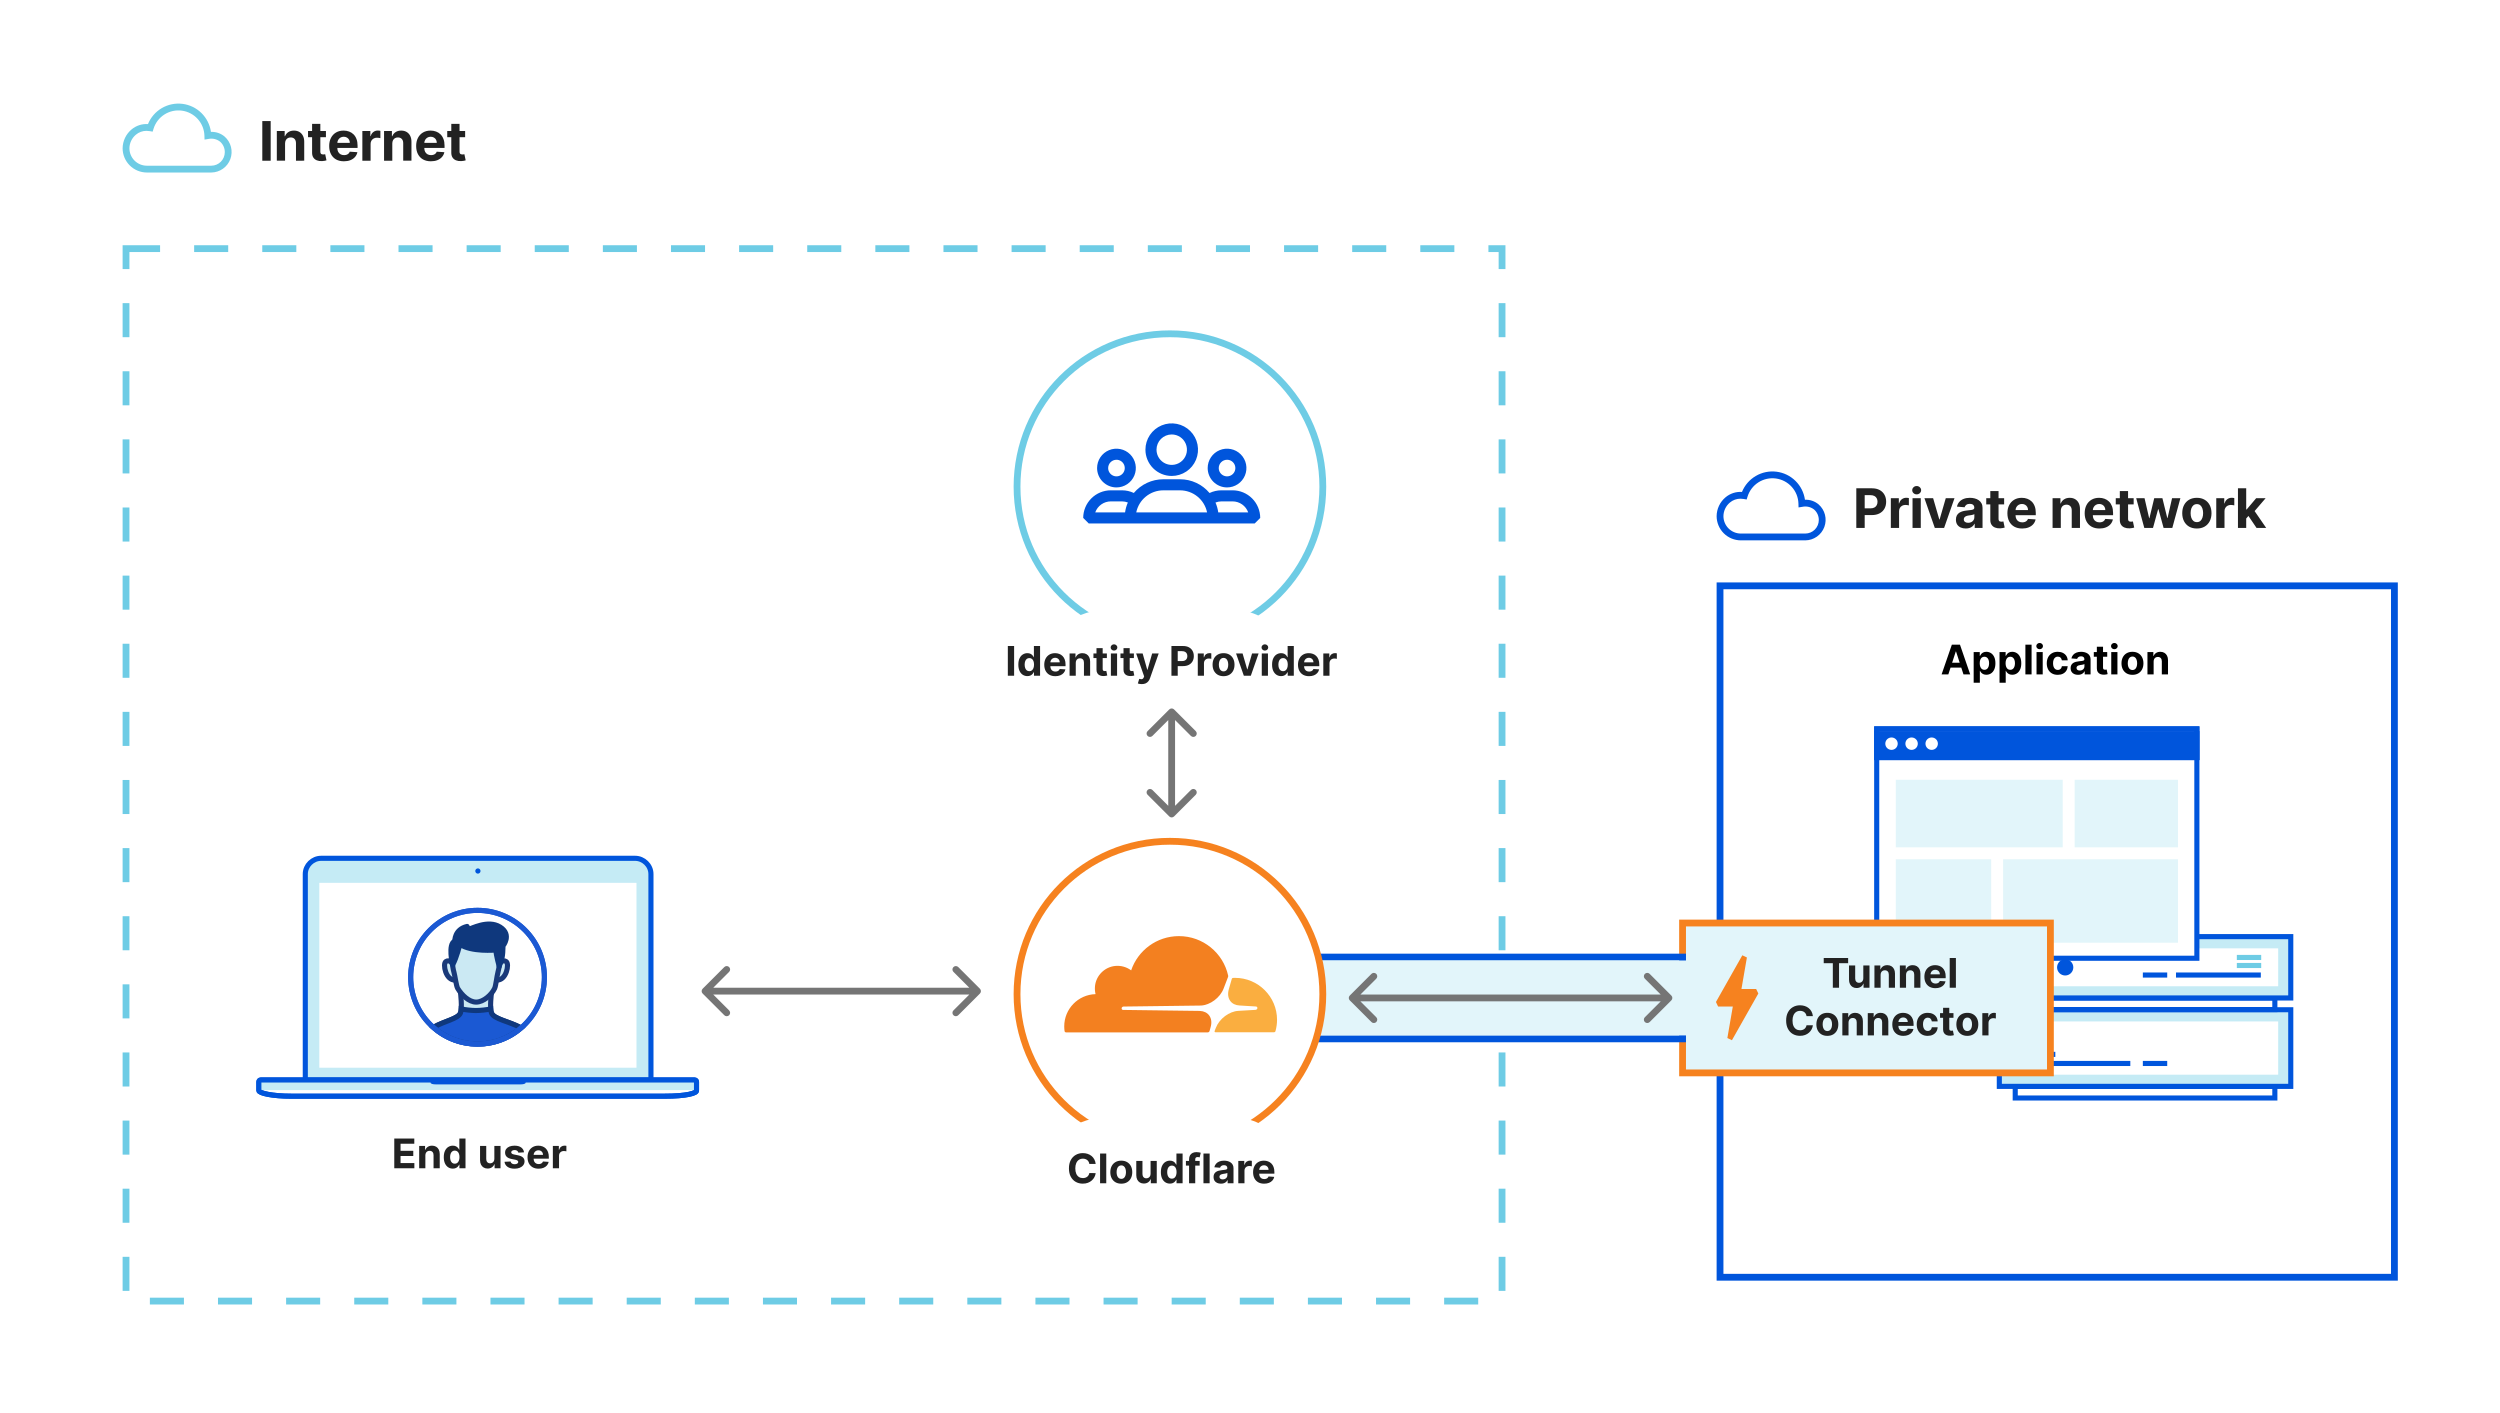 <svg width="734" height="415" viewBox="0 0 734 415" fill="none" xmlns="http://www.w3.org/2000/svg"><rect width="734" height="415" fill="#fff"/><rect x="37" y="73" width="404" height="309" stroke="#6ecce5" stroke-width="2" stroke-dasharray="10 10"/><g clip-path="url(#clip0_222_246)"><path d="M62.031 50.65H43.109C41.225 50.646 39.419 49.895 38.087 48.563 36.754 47.23 36.004 45.425 36 43.54 36.01 42.488 36.248 41.45 36.697 40.498 37.145 39.547 37.795 38.703 38.6 38.025c1.348-1.14 3.085-1.712 4.846-1.595.799-1.966 2.224-3.613 4.054-4.687 1.83-1.074 3.963-1.514 6.069-1.253C55.675 30.752 57.636 31.7 59.148 33.189 60.66 34.678 61.639 36.623 61.933 38.725 63.39 38.66 64.818 39.146 65.933 40.086 66.854 40.888 67.51 41.952 67.812 43.136 68.115 44.319 68.05 45.567 67.627 46.713 67.204 47.859 66.442 48.849 65.443 49.552 64.444 50.255 63.255 50.638 62.033 50.649L62.031 50.65zm-19.034-12.234C41.857 38.413 40.753 38.817 39.886 39.556 39.303 40.045 38.833 40.654 38.507 41.342 38.182 42.03 38.009 42.78 38 43.54 38.002 44.892 38.539 46.188 39.494 47.146 40.448 48.103 41.743 48.644 43.094 48.65H62.03C63.083 48.649 64.092 48.23 64.836 47.485 65.58 46.741 65.999 45.732 66 44.679 66.005 44.099 65.886 43.526 65.651 42.996 65.415 42.466 65.069 41.993 64.636 41.608 64.156 41.226 63.596 40.955 62.999 40.815 62.401 40.675 61.779 40.67 61.179 40.8l-1.127.181L60.02 39.84C59.968 38.03 59.275 36.298 58.065 34.951c-1.211-1.347-2.86-2.22-4.654-2.463S49.793 32.645 48.267 33.62C46.741 34.594 45.611 36.079 45.078 37.81L44.819 38.653 43.95 38.5C43.635 38.444 43.316 38.416 42.996 38.416z" fill="#6ecce5"/></g><path d="M79.472 35.545V47.182H77.011V35.545h2.46zM83.695 42.136v5.045H81.274V38.454H83.581v1.54h.102C83.877 39.487 84.2 39.085 84.655 38.79 85.109 38.49 85.661 38.341 86.308 38.341 86.914 38.341 87.443 38.473 87.894 38.739 88.344 39.004 88.695 39.382 88.945 39.875c.25.489.375 1.072.375 1.75v5.557H86.899v-5.125C86.903 41.523 86.767 41.106 86.49 40.807 86.214 40.504 85.833 40.352 85.348 40.352 85.022 40.352 84.734 40.422 84.484 40.562 84.238 40.703 84.045 40.907 83.905 41.176 83.769 41.441 83.698 41.761 83.695 42.136zm11.999-3.682v1.818H90.438V38.454h5.256zM91.631 36.364h2.42v8.136C94.051 44.723 94.085 44.898 94.154 45.023 94.222 45.144 94.317 45.229 94.438 45.278 94.563 45.328 94.707 45.352 94.87 45.352 94.983 45.352 95.097 45.343 95.21 45.324 95.324 45.301 95.411 45.284 95.472 45.273L95.853 47.074C95.731 47.112 95.561 47.155 95.341 47.204 95.121 47.257 94.854 47.29 94.54 47.301 93.957 47.324 93.445 47.246 93.006 47.068 92.57 46.89 92.231 46.614 91.989 46.239S91.627 45.39 91.631 44.818V36.364zM100.978 47.352C100.08 47.352 99.307 47.17 98.659 46.807 98.016 46.439 97.519 45.92 97.171 45.25 96.822 44.576 96.648 43.778 96.648 42.858 96.648 41.96 96.822 41.172 97.171 40.494 97.519 39.816 98.01 39.288 98.642 38.909 99.279 38.53 100.025 38.341 100.881 38.341 101.457 38.341 101.993 38.434 102.489 38.619 102.989 38.801 103.425 39.076 103.796 39.443 104.171 39.81 104.463 40.273 104.671 40.829 104.879 41.382 104.983 42.03 104.983 42.773v.665H97.614v-1.5H102.705C102.705 41.589 102.629 41.28 102.478 41.011 102.326 40.742 102.116 40.532 101.847 40.38 101.582 40.225 101.273 40.148 100.921 40.148 100.553 40.148 100.228 40.233 99.944 40.403 99.663 40.57 99.444 40.795 99.284 41.079 99.125 41.36 99.044 41.672 99.04 42.017V43.443C99.04 43.875 99.12 44.248 99.279 44.562 99.442 44.877 99.671 45.119 99.966 45.29 100.262 45.46 100.612 45.545 101.017 45.545 101.286 45.545 101.533 45.507 101.756 45.432 101.98 45.356 102.171 45.242 102.33 45.091 102.489 44.939 102.61 44.754 102.694 44.534l2.238.148C104.819 45.219 104.586 45.689 104.233 46.091 103.885 46.489 103.434 46.799 102.881 47.023 102.332 47.242 101.697 47.352 100.978 47.352zM106.387 47.182V38.454h2.346v1.523H108.824C108.983 39.435 109.251 39.026 109.626 38.75 110.001 38.469 110.432 38.329 110.921 38.329 111.042 38.329 111.173 38.337 111.313 38.352 111.453 38.367 111.576 38.388 111.682 38.415v2.148C111.569 40.528 111.412 40.498 111.211 40.471 111.01 40.445 110.826 40.432 110.66 40.432 110.304 40.432 109.985 40.509 109.705 40.665 109.429 40.816 109.209 41.028 109.046 41.301 108.887 41.574 108.807 41.888 108.807 42.244v4.938h-2.42zm8.791-5.045v5.045h-2.42V38.454h2.307v1.54H115.167C115.36 39.487 115.684 39.085 116.138 38.79 116.593 38.49 117.144 38.341 117.792 38.341 118.398 38.341 118.926 38.473 119.377 38.739 119.828 39.004 120.178 39.382 120.428 39.875c.25.489.375 1.072.375 1.75v5.557h-2.42v-5.125C118.387 41.523 118.25 41.106 117.974 40.807 117.697 40.504 117.316 40.352 116.832 40.352 116.506 40.352 116.218 40.422 115.968 40.562 115.722 40.703 115.529 40.907 115.388 41.176 115.252 41.441 115.182 41.761 115.178 42.136zm11.334 5.216C125.614 47.352 124.842 47.17 124.194 46.807 123.55 46.439 123.054 45.92 122.705 45.25 122.357 44.576 122.183 43.778 122.183 42.858 122.183 41.96 122.357 41.172 122.705 40.494 123.054 39.816 123.544 39.288 124.177 38.909 124.813 38.53 125.56 38.341 126.416 38.341 126.991 38.341 127.527 38.434 128.024 38.619 128.524 38.801 128.959 39.076 129.33 39.443 129.705 39.81 129.997 40.273 130.205 40.829 130.414 41.382 130.518 42.03 130.518 42.773v.665h-7.369v-1.5h5.09C128.239 41.589 128.164 41.28 128.012 41.011 127.861 40.742 127.65 40.532 127.382 40.38 127.116 40.225 126.808 40.148 126.455 40.148 126.088 40.148 125.762 40.233 125.478 40.403 125.198 40.57 124.978 40.795 124.819 41.079 124.66 41.36 124.578 41.672 124.575 42.017V43.443C124.575 43.875 124.654 44.248 124.813 44.562 124.976 44.877 125.205 45.119 125.501 45.29 125.796 45.46 126.147 45.545 126.552 45.545 126.821 45.545 127.067 45.507 127.291 45.432 127.514 45.356 127.705 45.242 127.864 45.091 128.024 44.939 128.145 44.754 128.228 44.534l2.239.148C130.353 45.219 130.12 45.689 129.768 46.091 129.419 46.489 128.969 46.799 128.416 47.023 127.866 47.242 127.232 47.352 126.512 47.352zm10.051-8.898v1.818h-5.255V38.454h5.255zM132.501 36.364H134.921v8.136C134.921 44.723 134.956 44.898 135.024 45.023 135.092 45.144 135.187 45.229 135.308 45.278 135.433 45.328 135.577 45.352 135.74 45.352 135.853 45.352 135.967 45.343 136.081 45.324 136.194 45.301 136.281 45.284 136.342 45.273l.381 1.801C136.601 47.112 136.431 47.155 136.211 47.204 135.991 47.257 135.724 47.29 135.41 47.301 134.827 47.324 134.315 47.246 133.876 47.068 133.44 46.89 133.101 46.614 132.859 46.239 132.616 45.864 132.497 45.39 132.501 44.818V36.364z" fill="#222"/><path fill-rule="evenodd" clip-rule="evenodd" d="M186.487 252H94.264C91.821 252 89.634 254.058 89.634 256.63v60.582H191.118V256.63C191.118 254.058 188.931 252 186.487 252z" fill="#c5ebf5" stroke="#0055dc" stroke-width="1.5" stroke-miterlimit="10"/><path d="M140.312 256.502C140.738 256.502 141.083 256.156 141.083 255.73 141.083 255.304 140.738 254.958 140.312 254.958 139.885 254.958 139.54 255.304 139.54 255.73 139.54 256.156 139.885 256.502 140.312 256.502z" fill="#0055dc"/><path d="M195.105 321.843H85.518C79.859 321.843 76 320.942 76 320.17v-2.572C76 317.341 76.257 317.083 76.514 317.083H203.98C204.237 317.083 204.495 317.341 204.495 317.598v2.572C204.623 320.942 201.665 321.843 195.105 321.843z" fill="#fff"/><path fill-rule="evenodd" clip-rule="evenodd" d="M195.105 321.843H85.518C79.859 321.843 76 320.942 76 320.17v-2.572C76 317.341 76.257 317.083 76.514 317.083H203.98C204.237 317.083 204.495 317.341 204.495 317.598v2.572C204.623 320.942 201.665 321.843 195.105 321.843z" stroke="#0055dc" stroke-width="1.5" stroke-miterlimit="10"/><path d="M204.623 317.598C204.623 317.341 204.366 317.083 204.109 317.083H76.643C76.386 317.083 76.128 317.341 76.128 317.598V320.042H204.752V317.598H204.623z" fill="#c5ebf5"/><path d="M195.105 321.843H85.518C79.859 321.843 76 320.942 76 320.17v-2.572C76 317.341 76.257 317.083 76.514 317.083H203.98C204.237 317.083 204.495 317.341 204.495 317.598v2.572C204.623 320.942 201.665 321.843 195.105 321.843z" stroke="#0055dc" stroke-width="1.5" stroke-miterlimit="10"/><path d="M186.873 259.203H93.75V313.482H186.873V259.203z" fill="#fff"/><path fill-rule="evenodd" clip-rule="evenodd" d="M154.331 317.341V317.855C154.331 318.241 153.56 318.37 152.917 318.37H127.835C127.192 318.37 126.42 318.241 126.42 317.855V317.341" fill="#0055dc"/><path d="M153.014 301.783C149.247 299.783 145.074 299.245 144.297 297.42 143.708 296.037 144.297 291.408 144.297 291.408L135.194 291.313S135.769 296.007 135.194 297.42C134.496 299.134 130.704 299.687 127.223 301.635" fill="#cbe9f3"/><path d="M153.014 301.783C149.247 299.783 145.074 299.245 144.297 297.42 143.708 296.037 144.297 291.408 144.297 291.408L135.194 291.313S135.769 296.007 135.194 297.42C134.496 299.134 130.704 299.687 127.223 301.635" stroke="#193979" stroke-width="1.5" stroke-miterlimit="10"/><path d="M140.204 306.545C144.907 306.55 149.455 304.86 153.013 301.784 149.247 299.784 145.074 299.245 144.296 297.42 144.16 297.036 144.083 296.634 144.067 296.227 142.642 296.515 141.193 296.67 139.739 296.691 138.286 296.67 136.838 296.515 135.414 296.227 135.398 296.633 135.323 297.035 135.192 297.42 134.495 299.135 130.703 299.688 127.222 301.636 130.803 304.805 135.422 306.551 140.204 306.545z" fill="#1b59d3" stroke="#0f387d" stroke-width="1.5" stroke-miterlimit="10" stroke-linecap="round"/><path d="M132.877 283.288C132.805 282.7 131.934 281.645 130.906 282.322 129.9 282.983 130.866 287.928 133.671 287.744" fill="#cbe9f3"/><path d="M132.877 283.288C132.805 282.7 131.934 281.645 130.906 282.322 129.9 282.983 130.866 287.928 133.671 287.744" stroke="#193979" stroke-width="1.5" stroke-miterlimit="10"/><path d="M146.647 283.288C146.719 282.7 147.59 281.645 148.618 282.322 149.624 282.983 148.657 287.928 145.852 287.744" fill="#cbe9f3"/><path d="M146.647 283.288C146.719 282.7 147.59 281.645 148.618 282.322 149.624 282.983 148.657 287.928 145.852 287.744" stroke="#193979" stroke-width="1.5" stroke-miterlimit="10"/><path d="M146.824 279.847C146.88 281.784 146.659 283.719 146.168 285.594 145.9 286.542 145.584 289.45 145.22 290.203 144.305 292.102 141.946 294.215 139.803 294.215 137.659 294.215 135.545 292.103 134.386 290.204 133.943 289.478 133.591 286.565 133.315 285.596 132.678 283.353 132.782 281.299 132.782 279.847 132.782 275.442 135.739 272.51 139.799 272.51 143.86 272.51 146.824 275.442 146.824 279.847z" fill="#cbe9f3" stroke="#193979" stroke-width="1.5" stroke-miterlimit="10"/><path d="M145.587 278.916S138.332 279.599 135.021 277.213C135.021 277.213 134.055 281.279 132.878 283.288 132.878 283.288 131.427 277.119 133.54 276.302 133.54 276.302 133.365 272.879 137.139 272.002 137.139 272.002 136.944 272.855 137.577 272.831 138.21 272.806 143.237 269.908 146.824 272.173 150.411 274.437 147.658 277.748 147.658 277.748S147.755 281.247 146.891 282.723L146.577 283.726S145.669 280.559 145.587 278.916z" fill="#0f387d" stroke="#0f387d" stroke-width="1.5" stroke-linejoin="round"/><path d="M140.204 306.545c10.842.0 19.631-8.789 19.631-19.631.0-10.843-8.789-19.632-19.631-19.632-10.842.0-19.631 8.789-19.631 19.632.0 10.842 8.789 19.631 19.631 19.631z" stroke="#1b59d3" stroke-width="1.5" stroke-miterlimit="10"/><path d="M140.204 306.545c10.842.0 19.631-8.789 19.631-19.631.0-10.843-8.789-19.632-19.631-19.632-10.842.0-19.631 8.789-19.631 19.632.0 10.842 8.789 19.631 19.631 19.631z" stroke="#1b59d3" stroke-width="1.5" stroke-miterlimit="10"/><rect x="505" y="172" width="198" height="203" fill="#fff" stroke="#0055dc" stroke-width="2"/><g clip-path="url(#clip1_222_246)"><path d="M530.031 158.65H511.109C509.225 158.646 507.419 157.895 506.087 156.563 504.754 155.231 504.004 153.425 504 151.54 504.01 150.488 504.248 149.45 504.697 148.498 505.145 147.547 505.795 146.703 506.6 146.025 507.948 144.886 509.685 144.314 511.446 144.431 512.245 142.465 513.67 140.818 515.5 139.744S519.463 138.229 521.569 138.49C523.675 138.752 525.636 139.7 527.148 141.189 528.66 142.678 529.639 144.623 529.933 146.725 531.39 146.66 532.818 147.146 533.933 148.086 534.854 148.888 535.51 149.952 535.812 151.136 536.115 152.319 536.05 153.567 535.627 154.713 535.204 155.859 534.442 156.849 533.443 157.552S531.255 158.638 530.033 158.649L530.031 158.65zM510.997 146.416C509.857 146.413 508.753 146.817 507.886 147.556 507.303 148.045 506.833 148.655 506.507 149.342 506.182 150.03 506.009 150.78 506 151.54 506.002 152.892 506.539 154.188 507.494 155.146 508.448 156.103 509.743 156.644 511.095 156.65H530.03C531.083 156.649 532.092 156.23 532.836 155.485 533.58 154.741 533.999 153.732 534 152.679 534.005 152.099 533.886 151.526 533.651 150.996 533.415 150.466 533.069 149.993 532.636 149.608 532.156 149.226 531.596 148.955 530.999 148.815 530.401 148.675 529.779 148.67 529.179 148.8L528.052 148.981 528.021 147.84C527.968 146.03 527.275 144.298 526.065 142.951 524.854 141.604 523.205 140.731 521.41 140.487 519.616 140.244 517.793 140.645 516.267 141.62 514.741 142.594 513.611 144.079 513.078 145.81L512.818 146.653 511.95 146.5C511.635 146.444 511.316 146.416 510.997 146.416z" fill="#0055dc"/></g><path d="M545.011 155V143.364H549.602C550.485 143.364 551.237 143.532 551.858 143.869 552.479 144.203 552.953 144.667 553.278 145.261 553.608 145.852 553.773 146.534 553.773 147.307 553.773 148.08 553.606 148.761 553.273 149.352 552.939 149.943 552.456 150.403 551.824 150.733 551.195 151.062 550.434 151.227 549.54 151.227H546.614v-1.971H549.142C549.616 149.256 550.006 149.174 550.312 149.011 550.623 148.845 550.854 148.616 551.006 148.324 551.161 148.028 551.239 147.689 551.239 147.307 551.239 146.92 551.161 146.583 551.006 146.295 550.854 146.004 550.623 145.778 550.312 145.619 550.002 145.456 549.608 145.375 549.131 145.375H547.472V155H545.011zm10.138.0v-8.727H557.496V147.795H557.587C557.746 147.254 558.013 146.845 558.388 146.568 558.763 146.288 559.195 146.148 559.683 146.148 559.805 146.148 559.935 146.155 560.075 146.17 560.216 146.186 560.339 146.206 560.445 146.233v2.148C560.331 148.347 560.174 148.316 559.973 148.29 559.772 148.263 559.589 148.25 559.422 148.25 559.066 148.25 558.748 148.328 558.467 148.483 558.191 148.634 557.971 148.847 557.808 149.119 557.649 149.392 557.57 149.706 557.57 150.062V155H555.149zM561.52 155v-8.727H563.941V155H561.52zM562.736 145.148C562.376 145.148 562.068 145.028 561.81 144.79 561.556 144.547 561.429 144.258 561.429 143.92 561.429 143.587 561.556 143.301 561.81 143.062 562.068 142.82 562.376 142.699 562.736 142.699S563.403 142.82 563.657 143.062C563.914 143.301 564.043 143.587 564.043 143.92 564.043 144.258 563.914 144.547 563.657 144.79 563.403 145.028 563.096 145.148 562.736 145.148zm11.104 1.125L570.789 155H568.061L565.01 146.273H567.567L569.38 152.517H569.471L571.277 146.273H573.84zM577.157 155.165C576.6 155.165 576.104 155.068 575.668 154.875 575.233 154.678 574.888 154.388 574.634 154.006 574.384 153.619 574.259 153.138 574.259 152.562 574.259 152.078 574.348 151.67 574.526 151.341 574.704 151.011 574.947 150.746 575.253 150.545 575.56 150.345 575.909 150.193 576.299 150.091 576.693 149.989 577.106 149.917 577.537 149.875 578.045 149.822 578.454 149.773 578.765 149.727 579.075 149.678 579.301 149.606 579.441 149.511 579.581 149.417 579.651 149.277 579.651 149.091V149.057C579.651 148.697 579.537 148.419 579.31 148.222 579.087 148.025 578.769 147.926 578.356 147.926 577.92 147.926 577.573 148.023 577.316 148.216 577.058 148.405 576.888 148.644 576.805 148.932L574.566 148.75C574.68 148.22 574.903 147.761 575.236 147.375 575.57 146.985 576 146.686 576.526 146.477 577.056 146.265 577.67 146.159 578.367 146.159 578.852 146.159 579.316 146.216 579.759 146.33 580.206 146.443 580.602 146.619 580.947 146.858 581.295 147.097 581.57 147.403 581.77 147.778 581.971 148.15 582.072 148.595 582.072 149.114V155H579.776V153.79H579.708C579.568 154.062 579.38 154.303 579.145 154.511 578.911 154.716 578.628 154.877 578.299 154.994 577.969 155.108 577.589 155.165 577.157 155.165zM577.85 153.494C578.206 153.494 578.52 153.424 578.793 153.284 579.066 153.14 579.28 152.947 579.435 152.705 579.591 152.462 579.668 152.187 579.668 151.881V150.955C579.592 151.004 579.488 151.049 579.356 151.091 579.227 151.129 579.081 151.165 578.918 151.199 578.755 151.229 578.592 151.258 578.43 151.284 578.267 151.307 578.119 151.328 577.986 151.347 577.702 151.388 577.454 151.455 577.242 151.545 577.03 151.636 576.865 151.759 576.748 151.915 576.63 152.066 576.572 152.256 576.572 152.483 576.572 152.812 576.691 153.064 576.93 153.239 577.172 153.409 577.479 153.494 577.85 153.494zM588.415 146.273V148.091H583.16V146.273h5.255zM584.353 144.182H586.773V152.318C586.773 152.542 586.807 152.716 586.876 152.841 586.944 152.962 587.039 153.047 587.16 153.097 587.285 153.146 587.429 153.17 587.592 153.17 587.705 153.17 587.819 153.161 587.932 153.142 588.046 153.119 588.133 153.102 588.194 153.091L588.575 154.892C588.453 154.93 588.283 154.973 588.063 155.023 587.843 155.076 587.576 155.108 587.262 155.119 586.679 155.142 586.167 155.064 585.728 154.886 585.292 154.708 584.953 154.432 584.711 154.057 584.468 153.682 584.349 153.208 584.353 152.636V144.182zM593.7 155.17C592.802 155.17 592.029 154.989 591.382 154.625 590.738 154.258 590.241 153.739 589.893 153.068 589.544 152.394 589.37 151.597 589.37 150.676 589.37 149.778 589.544 148.991 589.893 148.312 590.241 147.634 590.732 147.106 591.364 146.727 592.001 146.348 592.747 146.159 593.603 146.159 594.179 146.159 594.715 146.252 595.211 146.438 595.711 146.619 596.147 146.894 596.518 147.261 596.893 147.629 597.185 148.091 597.393 148.648 597.601 149.201 597.705 149.848 597.705 150.591V151.256H590.336v-1.5H595.427C595.427 149.407 595.351 149.098 595.2 148.83 595.048 148.561 594.838 148.35 594.569 148.199 594.304 148.044 593.995 147.966 593.643 147.966 593.275 147.966 592.95 148.051 592.666 148.222 592.385 148.388 592.166 148.614 592.007 148.898 591.847 149.178 591.766 149.491 591.762 149.835V151.261C591.762 151.693 591.842 152.066 592.001 152.381 592.164 152.695 592.393 152.938 592.688 153.108 592.984 153.278 593.334 153.364 593.739 153.364 594.008 153.364 594.255 153.326 594.478 153.25 594.702 153.174 594.893 153.061 595.052 152.909 595.211 152.758 595.332 152.572 595.416 152.352L597.654 152.5C597.541 153.038 597.308 153.508 596.955 153.909 596.607 154.307 596.156 154.617 595.603 154.841 595.054 155.061 594.419 155.17 593.7 155.17zM605.056 149.955V155H602.636v-8.727H604.943V147.812H605.045C605.238 147.305 605.562 146.903 606.017 146.608 606.471 146.309 607.022 146.159 607.67 146.159 608.276 146.159 608.805 146.292 609.255 146.557 609.706 146.822 610.056 147.201 610.306 147.693 610.556 148.182 610.681 148.765 610.681 149.443V155H608.261v-5.125C608.265 149.341 608.128 148.924 607.852 148.625 607.575 148.322 607.195 148.17 606.71 148.17 606.384 148.17 606.096 148.241 605.846 148.381 605.6 148.521 605.407 148.725 605.267 148.994 605.13 149.259 605.06 149.58 605.056 149.955zM616.39 155.17C615.493 155.17 614.72 154.989 614.072 154.625 613.428 154.258 612.932 153.739 612.584 153.068 612.235 152.394 612.061 151.597 612.061 150.676 612.061 149.778 612.235 148.991 612.584 148.312 612.932 147.634 613.423 147.106 614.055 146.727 614.692 146.348 615.438 146.159 616.294 146.159 616.87 146.159 617.406 146.252 617.902 146.438 618.402 146.619 618.837 146.894 619.209 147.261 619.584 147.629 619.875 148.091 620.084 148.648 620.292 149.201 620.396 149.848 620.396 150.591V151.256H613.027v-1.5H618.118C618.118 149.407 618.042 149.098 617.89 148.83 617.739 148.561 617.529 148.35 617.26 148.199 616.995 148.044 616.686 147.966 616.334 147.966 615.966 147.966 615.64 148.051 615.356 148.222 615.076 148.388 614.856 148.614 614.697 148.898 614.538 149.178 614.457 149.491 614.453 149.835V151.261C614.453 151.693 614.532 152.066 614.692 152.381 614.854 152.695 615.084 152.938 615.379 153.108 615.675 153.278 616.025 153.364 616.43 153.364 616.699 153.364 616.945 153.326 617.169 153.25 617.392 153.174 617.584 153.061 617.743 152.909 617.902 152.758 618.023 152.572 618.106 152.352L620.345 152.5C620.231 153.038 619.998 153.508 619.646 153.909 619.298 154.307 618.847 154.617 618.294 154.841 617.745 155.061 617.11 155.17 616.39 155.17zM626.442 146.273V148.091H621.186V146.273H626.442zM622.379 144.182H624.8V152.318C624.8 152.542 624.834 152.716 624.902 152.841 624.97 152.962 625.065 153.047 625.186 153.097 625.311 153.146 625.455 153.17 625.618 153.17 625.731 153.17 625.845 153.161 625.959 153.142 626.072 153.119 626.16 153.102 626.22 153.091L626.601 154.892C626.48 154.93 626.309 154.973 626.089 155.023 625.87 155.076 625.603 155.108 625.288 155.119 624.705 155.142 624.194 155.064 623.754 154.886 623.319 154.708 622.98 154.432 622.737 154.057 622.495 153.682 622.375 153.208 622.379 152.636V144.182zM629.564 155l-2.375-8.727H629.638L630.99 152.136H631.07L632.479 146.273H634.882L636.314 152.102H636.388L637.717 146.273H640.161L637.791 155H635.229l-1.5-5.489H633.621l-1.5 5.489H629.564zM645 155.17C644.118 155.17 643.354 154.983 642.71 154.608 642.07 154.229 641.576 153.703 641.227 153.028 640.879 152.35 640.705 151.564 640.705 150.67 640.705 149.769 640.879 148.981 641.227 148.307 641.576 147.629 642.07 147.102 642.71 146.727 643.354 146.348 644.118 146.159 645 146.159 645.883 146.159 646.644 146.348 647.284 146.727 647.928 147.102 648.424 147.629 648.773 148.307 649.121 148.981 649.296 149.769 649.296 150.67 649.296 151.564 649.121 152.35 648.773 153.028 648.424 153.703 647.928 154.229 647.284 154.608 646.644 154.983 645.883 155.17 645 155.17zM645.012 153.295C645.413 153.295 645.748 153.182 646.017 152.955 646.286 152.723 646.489 152.409 646.625 152.011 646.765 151.614 646.835 151.161 646.835 150.653 646.835 150.146 646.765 149.693 646.625 149.295 646.489 148.898 646.286 148.583 646.017 148.352 645.748 148.121 645.413 148.006 645.012 148.006 644.606 148.006 644.265 148.121 643.989 148.352 643.716 148.583 643.51 148.898 643.37 149.295 643.233 149.693 643.165 150.146 643.165 150.653 643.165 151.161 643.233 151.614 643.37 152.011 643.51 152.409 643.716 152.723 643.989 152.955 644.265 153.182 644.606 153.295 645.012 153.295zM650.694 155v-8.727h2.346V147.795H653.131C653.29 147.254 653.557 146.845 653.932 146.568 654.307 146.288 654.739 146.148 655.228 146.148 655.349 146.148 655.48 146.155 655.62 146.17 655.76 146.186 655.883 146.206 655.989 146.233v2.148C655.875 148.347 655.718 148.316 655.517 148.29 655.317 148.263 655.133 148.25 654.966 148.25 654.61 148.25 654.292 148.328 654.012 148.483 653.735 148.634 653.516 148.847 653.353 149.119 653.194 149.392 653.114 149.706 653.114 150.062V155H650.694zM659.258 152.489 659.263 149.585H659.616L662.411 146.273H665.189l-3.755 4.386H660.86L659.258 152.489zM657.064 155V143.364H659.485V155H657.064zM662.519 155 659.951 151.199 661.564 149.489 665.354 155H662.519z" fill="#222"/><path d="M115.759 343V334.273h5.88V335.794h-4.035V337.874h3.733V339.395h-3.733v2.084H121.656V343H115.759zM124.887 339.216V343h-1.815V336.455h1.73v1.154H124.879C125.024 337.229 125.267 336.928 125.608 336.706 125.949 336.482 126.362 336.369 126.848 336.369 127.302 336.369 127.699 336.469 128.037 336.668 128.375 336.866 128.637 337.151 128.825 337.52 129.012 337.886 129.106 338.324 129.106 338.832V343h-1.815V339.156C127.294 338.756 127.191 338.443 126.984 338.219 126.777 337.991 126.491 337.878 126.127 337.878 125.883 337.878 125.667 337.93 125.48 338.036 125.295 338.141 125.15 338.294 125.045 338.496 124.943 338.695 124.89 338.935 124.887 339.216zM132.949 343.107C132.452 343.107 132.001 342.979 131.598 342.723 131.197 342.464 130.879 342.085 130.643 341.585 130.411 341.082 130.294 340.466 130.294 339.736 130.294 338.986 130.415 338.362 130.656 337.865 130.898 337.365 131.219 336.991 131.619 336.744 132.023 336.494 132.464 336.369 132.945 336.369 133.311 336.369 133.616 336.432 133.861 336.557 134.108 336.679 134.307 336.832 134.457 337.017 134.611 337.199 134.727 337.378 134.807 337.554H134.862V334.273H136.673V343H134.884v-1.048H134.807C134.722 342.134 134.601 342.314 134.445 342.493 134.291 342.669 134.091 342.815 133.844 342.932 133.599 343.048 133.301 343.107 132.949 343.107zM133.524 341.662C133.817 341.662 134.064 341.582 134.266 341.423 134.47 341.261 134.626 341.036 134.734 340.746 134.845 340.456 134.901 340.116 134.901 339.727 134.901 339.338 134.847 339 134.739 338.713 134.631 338.426 134.474 338.205 134.27 338.048 134.065 337.892 133.817 337.814 133.524 337.814 133.226 337.814 132.974 337.895 132.77 338.057 132.565 338.219 132.411 338.443 132.305 338.73 132.2 339.017 132.148 339.349 132.148 339.727 132.148 340.108 132.2 340.445 132.305 340.737 132.413 341.027 132.568 341.254 132.77 341.419 132.974 341.581 133.226 341.662 133.524 341.662zM145.141 340.213V336.455h1.815V343h-1.743V341.811H145.145C144.997 342.195 144.751 342.503 144.408 342.736 144.067 342.969 143.651 343.085 143.159 343.085 142.722 343.085 142.337 342.986 142.004 342.787 141.672 342.588 141.412 342.305 141.224 341.939 141.04 341.572 140.946 341.134 140.943 340.622V336.455H142.759V340.298C142.761 340.685 142.865 340.99 143.07 341.214 143.274 341.439 143.548 341.551 143.892 341.551 144.111 341.551 144.315 341.501 144.506 341.402 144.696 341.3 144.849 341.149 144.966 340.95 145.085 340.751 145.143 340.506 145.141 340.213zM153.854 338.321 152.192 338.423C152.164 338.281 152.103 338.153 152.009 338.04 151.915 337.923 151.792 337.831 151.638 337.763 151.488 337.692 151.307 337.656 151.097 337.656 150.816 337.656 150.578 337.716 150.385 337.835 150.192 337.952 150.096 338.108 150.096 338.304 150.096 338.46 150.158 338.592 150.283 338.7S150.623 338.895 150.926 338.96L152.111 339.199C152.748 339.33 153.222 339.54 153.534 339.83 153.847 340.119 154.003 340.5 154.003 340.972 154.003 341.401 153.877 341.777 153.624 342.101 153.374 342.425 153.03 342.678 152.593 342.859 152.158 343.038 151.657 343.128 151.088 343.128 150.222 343.128 149.532 342.947 149.017 342.587 148.506 342.223 148.206 341.729 148.118 341.104L149.904 341.01C149.958 341.274 150.088 341.476 150.296 341.615 150.503 341.751 150.769 341.82 151.093 341.82 151.411 341.82 151.667 341.759 151.86 341.636 152.056 341.511 152.155 341.351 152.158 341.155 152.155 340.99 152.086 340.855 151.949 340.75 151.813 340.642 151.603 340.56 151.319 340.503L150.185 340.277C149.546 340.149 149.07 339.928 148.757 339.612 148.448 339.297 148.293 338.895 148.293 338.406 148.293 337.986 148.407 337.624 148.634 337.32 148.864 337.016 149.186 336.781 149.601 336.616 150.019 336.452 150.507 336.369 151.067 336.369 151.894 336.369 152.544 336.544 153.019 336.893 153.496 337.243 153.775 337.719 153.854 338.321zM158.129 343.128C157.456 343.128 156.876 342.991 156.391 342.719 155.908 342.443 155.536 342.054 155.274 341.551 155.013 341.045 154.882 340.447 154.882 339.757 154.882 339.084 155.013 338.493 155.274 337.984 155.536 337.476 155.903 337.08 156.378 336.795 156.855 336.511 157.415 336.369 158.057 336.369 158.489 336.369 158.891 336.439 159.263 336.578 159.638 336.714 159.964 336.92 160.243 337.196 160.524 337.472 160.743 337.818 160.899 338.236 161.055 338.651 161.134 339.136 161.134 339.693V340.192H155.607v-1.125H159.425C159.425 338.805 159.368 338.574 159.254 338.372 159.141 338.17 158.983 338.013 158.781 337.899 158.582 337.783 158.351 337.724 158.087 337.724 157.811 337.724 157.567 337.788 157.354 337.916 157.143 338.041 156.979 338.21 156.859 338.423 156.74 338.634 156.679 338.868 156.676 339.126V340.196C156.676 340.52 156.736 340.8 156.855 341.036 156.977 341.271 157.149 341.453 157.371 341.581 157.592 341.709 157.855 341.773 158.159 341.773 158.361 341.773 158.545 341.744 158.713 341.688 158.881 341.631 159.024 341.545 159.143 341.432 159.263 341.318 159.354 341.179 159.416 341.014L161.095 341.125C161.01 341.528 160.835 341.881 160.571 342.182 160.31 342.48 159.972 342.713 159.557 342.881 159.145 343.045 158.669 343.128 158.129 343.128zM162.318 343V336.455H164.078v1.142H164.146C164.266 337.19 164.466 336.884 164.747 336.676 165.028 336.466 165.352 336.361 165.719 336.361 165.81 336.361 165.908 336.366 166.013 336.378 166.118 336.389 166.21 336.405 166.29 336.425V338.036C166.205 338.01 166.087 337.987 165.936 337.967 165.786 337.947 165.648 337.938 165.523 337.938 165.256 337.938 165.017 337.996 164.807 338.112 164.599 338.226 164.435 338.385 164.312 338.589 164.193 338.794 164.134 339.03 164.134 339.297V343H162.318z" fill="#222"/><path d="M572.03 198H570.053L573.066 189.273H575.444L578.452 198H576.475L574.289 191.267H574.221L572.03 198zM571.907 194.57H576.577v1.44H571.907v-1.44zM579.469 200.455v-9H581.258V192.554H581.339C581.419 192.378 581.534 192.199 581.684 192.017 581.838 191.832 582.037 191.679 582.281 191.557 582.528 191.432 582.835 191.369 583.202 191.369 583.679 191.369 584.119 191.494 584.523 191.744 584.926 191.991 585.248 192.365 585.49 192.865 585.731 193.362 585.852 193.986 585.852 194.736 585.852 195.466 585.734 196.082 585.498 196.585 585.265 197.085 584.947 197.464 584.544 197.723 584.143 197.979 583.694 198.107 583.197 198.107 582.845 198.107 582.545 198.048 582.298 197.932 582.054 197.815 581.854 197.669 581.697 197.493 581.541 197.314 581.422 197.134 581.339 196.952H581.284V200.455H579.469zM581.246 194.727C581.246 195.116 581.3 195.456 581.407 195.746 581.515 196.036 581.672 196.261 581.876 196.423 582.081 196.582 582.329 196.662 582.622 196.662 582.917 196.662 583.167 196.581 583.372 196.419 583.577 196.254 583.731 196.027 583.836 195.737 583.944 195.445 583.998 195.108 583.998 194.727 583.998 194.349 583.946 194.017 583.841 193.73 583.736 193.443 583.581 193.219 583.376 193.057 583.172 192.895 582.92 192.814 582.622 192.814 582.327 192.814 582.077 192.892 581.872 193.048 581.67 193.205 581.515 193.426 581.407 193.713 581.3 194 581.246 194.338 581.246 194.727zM587.062 200.455v-9H588.852V192.554H588.933C589.013 192.378 589.128 192.199 589.278 192.017 589.432 191.832 589.631 191.679 589.875 191.557 590.122 191.432 590.429 191.369 590.795 191.369 591.273 191.369 591.713 191.494 592.116 191.744 592.52 191.991 592.842 192.365 593.084 192.865 593.325 193.362 593.446 193.986 593.446 194.736 593.446 195.466 593.328 196.082 593.092 196.585 592.859 197.085 592.541 197.464 592.138 197.723 591.737 197.979 591.288 198.107 590.791 198.107 590.439 198.107 590.139 198.048 589.892 197.932 589.648 197.815 589.447 197.669 589.291 197.493 589.135 197.314 589.015 197.134 588.933 196.952H588.878V200.455H587.062zM588.839 194.727C588.839 195.116 588.893 195.456 589.001 195.746 589.109 196.036 589.265 196.261 589.47 196.423 589.675 196.582 589.923 196.662 590.216 196.662 590.511 196.662 590.761 196.581 590.966 196.419 591.17 196.254 591.325 196.027 591.43 195.737 591.538 195.445 591.592 195.108 591.592 194.727 591.592 194.349 591.54 194.017 591.434 193.73 591.329 193.443 591.175 193.219 590.97 193.057 590.765 192.895 590.514 192.814 590.216 192.814 589.92 192.814 589.67 192.892 589.466 193.048 589.264 193.205 589.109 193.426 589.001 193.713 588.893 194 588.839 194.338 588.839 194.727zM596.471 189.273V198H594.656v-8.727H596.471zM597.926 198V191.455H599.741V198H597.926zM598.838 190.611C598.568 190.611 598.336 190.521 598.143 190.342 597.953 190.161 597.857 189.943 597.857 189.69 597.857 189.44 597.953 189.226 598.143 189.047 598.336 188.865 598.568 188.774 598.838 188.774 599.107 188.774 599.338 188.865 599.528 189.047 599.721 189.226 599.818 189.44 599.818 189.69 599.818 189.943 599.721 190.161 599.528 190.342 599.338 190.521 599.107 190.611 598.838 190.611zM604.153 198.128C603.482 198.128 602.905 197.986 602.422 197.702 601.942 197.415 601.573 197.017 601.314 196.509 601.059 196 600.931 195.415 600.931 194.753 600.931 194.082 601.06 193.494 601.319 192.989 601.58 192.48 601.951 192.084 602.431 191.8 602.911 191.513 603.482 191.369 604.144 191.369 604.715 191.369 605.215 191.473 605.644 191.68 606.073 191.888 606.412 192.179 606.662 192.554S607.05 193.369 607.076 193.875H605.363C605.314 193.548 605.187 193.286 604.979 193.087 604.775 192.885 604.506 192.784 604.174 192.784 603.893 192.784 603.647 192.861 603.437 193.014 603.229 193.165 603.067 193.385 602.951 193.675 602.834 193.964 602.776 194.315 602.776 194.727 602.776 195.145 602.833 195.5 602.947 195.793 603.063 196.085 603.226 196.308 603.437 196.462 603.647 196.615 603.893 196.692 604.174 196.692 604.381 196.692 604.567 196.649 604.732 196.564 604.9 196.479 605.037 196.355 605.145 196.193 605.256 196.028 605.329 195.831 605.363 195.601H607.076C607.047 196.101 606.911 196.541 606.667 196.922 606.425 197.3 606.091 197.595 605.665 197.808 605.239 198.021 604.735 198.128 604.153 198.128zM610.105 198.124C609.687 198.124 609.315 198.051 608.988 197.906 608.661 197.759 608.403 197.541 608.213 197.254 608.025 196.964 607.931 196.604 607.931 196.172 607.931 195.808 607.998 195.503 608.132 195.256 608.265 195.009 608.447 194.81 608.677 194.659 608.907 194.509 609.169 194.395 609.461 194.318 609.757 194.241 610.066 194.188 610.39 194.156 610.771 194.116 611.078 194.08 611.311 194.045 611.544 194.009 611.713 193.955 611.818 193.884 611.923 193.812 611.975 193.707 611.975 193.568V193.543C611.975 193.273 611.89 193.064 611.72 192.916 611.552 192.768 611.313 192.695 611.004 192.695 610.677 192.695 610.417 192.767 610.224 192.912 610.031 193.054 609.903 193.233 609.84 193.449L608.161 193.312C608.247 192.915 608.414 192.571 608.664 192.281 608.914 191.989 609.237 191.764 609.632 191.608 610.029 191.449 610.49 191.369 611.012 191.369 611.376 191.369 611.724 191.412 612.056 191.497 612.392 191.582 612.688 191.714 612.947 191.893 613.208 192.072 613.414 192.303 613.565 192.584 613.715 192.862 613.791 193.196 613.791 193.585V198H612.069V197.092H612.018C611.913 197.297 611.772 197.477 611.596 197.634 611.42 197.787 611.208 197.908 610.961 197.996 610.714 198.081 610.428 198.124 610.105 198.124zM610.624 196.871C610.892 196.871 611.127 196.818 611.332 196.713 611.536 196.605 611.697 196.46 611.813 196.278 611.93 196.097 611.988 195.891 611.988 195.661V194.966C611.931 195.003 611.853 195.037 611.754 195.068 611.657 195.097 611.548 195.124 611.426 195.149 611.303 195.172 611.181 195.193 611.059 195.213 610.937 195.23 610.826 195.246 610.727 195.26 610.514 195.291 610.328 195.341 610.169 195.409 610.009 195.477 609.886 195.57 609.798 195.686 609.71 195.8 609.666 195.942 609.666 196.112 609.666 196.359 609.755 196.548 609.934 196.679 610.116 196.807 610.346 196.871 610.624 196.871zM618.681 191.455v1.363H614.739v-1.363H618.681zM615.634 189.886H617.449V195.989C617.449 196.156 617.475 196.287 617.526 196.381 617.577 196.472 617.648 196.536 617.739 196.572 617.833 196.609 617.941 196.628 618.063 196.628 618.148 196.628 618.233 196.621 618.318 196.607 618.404 196.589 618.469 196.577 618.514 196.568L618.8 197.919C618.709 197.947 618.581 197.98 618.416 198.017 618.252 198.057 618.051 198.081 617.816 198.089 617.378 198.107 616.994 198.048 616.665 197.915 616.338 197.781 616.084 197.574 615.902 197.293 615.72 197.011 615.631 196.656 615.634 196.227V189.886zM619.863 198V191.455H621.678V198H619.863zM620.775 190.611C620.505 190.611 620.274 190.521 620.08 190.342 619.89 190.161 619.795 189.943 619.795 189.69 619.795 189.44 619.89 189.226 620.08 189.047 620.274 188.865 620.505 188.774 620.775 188.774S621.275 188.865 621.465 189.047C621.659 189.226 621.755 189.44 621.755 189.69 621.755 189.943 621.659 190.161 621.465 190.342 621.275 190.521 621.045 190.611 620.775 190.611zM626.09 198.128C625.428 198.128 624.856 197.987 624.373 197.706 623.893 197.422 623.522 197.027 623.26 196.521 622.999 196.013 622.868 195.423 622.868 194.753 622.868 194.077 622.999 193.486 623.26 192.98 623.522 192.472 623.893 192.077 624.373 191.795 624.856 191.511 625.428 191.369 626.09 191.369 626.752 191.369 627.323 191.511 627.803 191.795 628.286 192.077 628.658 192.472 628.92 192.98 629.181 193.486 629.312 194.077 629.312 194.753 629.312 195.423 629.181 196.013 628.92 196.521 628.658 197.027 628.286 197.422 627.803 197.706 627.323 197.987 626.752 198.128 626.09 198.128zM626.099 196.722C626.4 196.722 626.651 196.636 626.853 196.466 627.055 196.293 627.206 196.057 627.309 195.759 627.414 195.46 627.466 195.121 627.466 194.74S627.414 194.02 627.309 193.722C627.206 193.423 627.055 193.187 626.853 193.014S626.4 192.754 626.099 192.754C625.795 192.754 625.539 192.841 625.331 193.014 625.127 193.187 624.972 193.423 624.867 193.722 624.765 194.02 624.714 194.359 624.714 194.74S624.765 195.46 624.867 195.759C624.972 196.057 625.127 196.293 625.331 196.466 625.539 196.636 625.795 196.722 626.099 196.722zM632.307 194.216V198H630.492V191.455H632.222v1.154H632.299C632.444 192.229 632.687 191.928 633.028 191.706 633.368 191.482 633.782 191.369 634.268 191.369 634.722 191.369 635.118 191.469 635.456 191.668 635.795 191.866 636.057 192.151 636.245 192.52 636.432 192.886 636.526 193.324 636.526 193.832V198H634.711V194.156C634.714 193.756 634.611 193.443 634.404 193.219 634.197 192.991 633.911 192.878 633.547 192.878 633.303 192.878 633.087 192.93 632.9 193.036 632.715 193.141 632.57 193.294 632.465 193.496 632.363 193.695 632.31 193.935 632.307 194.216z" fill="#000"/><path d="M591.672 318.964V322.374L667.896 322.37 667.895 318.96 591.672 318.964z" fill="#fff" stroke="#0055dc" stroke-width="1.5" stroke-miterlimit="10"/><path d="M672.568 296.459H587v22.502h85.568V296.459z" fill="#c5ebf5" stroke="#0055dc" stroke-width="1.5" stroke-miterlimit="10"/><path d="M668.872 315.527V299.893H590.696v15.634H668.872z" fill="#fff"/><path d="M597.041 306.011C597.919 306.011 598.63 305.299 598.63 304.422 598.63 303.544 597.919 302.833 597.041 302.833 596.163 302.833 595.452 303.544 595.452 304.422 595.452 305.299 596.163 306.011 597.041 306.011z" fill="#0055dc"/><path d="M603.444 309.563H595.262" stroke="#0055dc" stroke-width="1.5" stroke-miterlimit="10"/><path d="M625.461 312.233H595.262" stroke="#0055dc" stroke-width="1.5" stroke-miterlimit="10"/><path d="M636.294 312.233H629.139" stroke="#0055dc" stroke-width="1.5" stroke-miterlimit="10"/><path d="M591.672 293.003V296.413L667.896 296.409 667.895 292.999 591.672 293.003z" fill="#fff" stroke="#0055dc" stroke-width="1.5" stroke-miterlimit="10"/><path d="M672.568 275H587v18h85.568V275z" fill="#c5ebf5" stroke="#0055dc" stroke-width="1.5" stroke-miterlimit="10"/><path d="M668.872 289.566V278.434H590.696V289.566H668.872z" fill="#fff"/><path d="M597.041 285.081C597.626 285.081 598.1 284.607 598.1 284.022 598.1 283.437 597.626 282.963 597.041 282.963 596.456 282.963 595.982 283.437 595.982 284.022 595.982 284.607 596.456 285.081 597.041 285.081z" fill="#0055dc"/><path d="M600.881 285.081C601.466 285.081 601.941 284.607 601.941 284.022 601.941 283.437 601.466 282.963 600.881 282.963 600.296 282.963 599.822 283.437 599.822 284.022 599.822 284.607 600.296 285.081 600.881 285.081z" fill="#0055dc"/><path d="M606.341 286.406C607.658 286.406 608.725 285.338 608.725 284.022 608.725 282.706 607.658 281.638 606.341 281.638 605.025 281.638 603.958 282.706 603.958 284.022 603.958 285.338 605.025 286.406 606.341 286.406z" fill="#0055dc"/><path d="M663.778 286.272H638.875" stroke="#0055dc" stroke-width="1.5" stroke-miterlimit="10"/><path d="M636.294 286.272H629.139" stroke="#0055dc" stroke-width="1.5" stroke-miterlimit="10"/><path d="M663.888 283.47H656.733" stroke="#6ecce5" stroke-width="1.5" stroke-miterlimit="10"/><path d="M663.888 281.109H656.733" stroke="#6ecce5" stroke-width="1.5" stroke-miterlimit="10"/><path d="M645 219.612H551v61.731h94V219.612z" fill="#fff"/><path d="M645 215.403H551V222.418h94V215.403z" fill="#0055dc" stroke="#0055dc" stroke-width="1.5" stroke-miterlimit="10"/><path d="M555.349 220.167C556.356 220.167 557.172 219.351 557.172 218.344S556.356 216.521 555.349 216.521C554.342 216.521 553.526 217.337 553.526 218.344S554.342 220.167 555.349 220.167z" fill="#fff"/><path d="M561.244 220.167C562.251 220.167 563.067 219.351 563.067 218.344S562.251 216.521 561.244 216.521C560.237 216.521 559.421 217.337 559.421 218.344S560.237 220.167 561.244 220.167z" fill="#fff"/><path d="M567.141 220.167C568.148 220.167 568.964 219.351 568.964 218.344S568.148 216.521 567.141 216.521C566.134 216.521 565.318 217.337 565.318 218.344S566.134 220.167 567.141 220.167z" fill="#fff"/><path d="M605.617 228.936H556.6v19.84H605.617v-19.84z" fill="#e2f5fa"/><path d="M584.609 252.278H556.6v24.508h28.009V252.278z" fill="#e2f5fa"/><path d="M639.462 228.936H609.118v19.84H639.462v-19.84z" fill="#e2f5fa"/><path d="M639.461 252.278H588.11v24.508h51.351V252.278z" fill="#e2f5fa"/><path d="M645 214H551V222.418h94V214z" stroke="#0055dc" stroke-width="1.5" stroke-miterlimit="10"/><path d="M645 214H551v67.343h94V214z" stroke="#0055dc" stroke-width="1.5" stroke-miterlimit="10"/><rect x="494" y="271" width="108" height="44" fill="#e2f5fa" stroke="#f6821f" stroke-width="2"/><path d="M535.446 282.794V281.273H542.613V282.794H539.941V290H538.118V282.794H535.446zM547.066 287.213V283.455H548.882V290H547.139V288.811H547.071C546.923 289.195 546.677 289.503 546.333 289.736 545.993 289.969 545.576 290.085 545.085 290.085 544.647 290.085 544.262 289.986 543.93 289.787 543.598 289.588 543.338 289.305 543.15 288.939 542.966 288.572 542.872 288.134 542.869 287.622V283.455H544.684V287.298C544.687 287.685 544.791 287.99 544.995 288.214 545.2 288.439 545.474 288.551 545.818 288.551 546.037 288.551 546.241 288.501 546.431 288.402 546.622 288.3 546.775 288.149 546.892 287.95 547.011 287.751 547.069 287.506 547.066 287.213zM552.149 286.216V290H550.334V283.455H552.064v1.154H552.141C552.286 284.229 552.528 283.928 552.869 283.706 553.21 283.482 553.624 283.369 554.109 283.369 554.564 283.369 554.96 283.469 555.298 283.668 555.636 283.866 555.899 284.151 556.087 284.52 556.274 284.886 556.368 285.324 556.368 285.832V290H554.553V286.156C554.555 285.756 554.453 285.443 554.246 285.219 554.038 284.991 553.753 284.878 553.389 284.878 553.145 284.878 552.929 284.93 552.741 285.036 552.557 285.141 552.412 285.294 552.307 285.496 552.205 285.695 552.152 285.935 552.149 286.216zM559.614 286.216V290H557.799V283.455H559.529v1.154H559.605C559.75 284.229 559.993 283.928 560.334 283.706 560.675 283.482 561.088 283.369 561.574 283.369 562.029 283.369 562.425 283.469 562.763 283.668 563.101 283.866 563.364 284.151 563.551 284.52 563.739 284.886 563.833 285.324 563.833 285.832V290H562.017V286.156C562.02 285.756 561.918 285.443 561.711 285.219 561.503 284.991 561.218 284.878 560.854 284.878 560.61 284.878 560.394 284.93 560.206 285.036 560.022 285.141 559.877 285.294 559.772 285.496 559.669 285.695 559.617 285.935 559.614 286.216zM568.246 290.128C567.573 290.128 566.994 289.991 566.508 289.719 566.025 289.443 565.653 289.054 565.391 288.551 565.13 288.045 564.999 287.447 564.999 286.757 564.999 286.084 565.13 285.493 565.391 284.984 565.653 284.476 566.021 284.08 566.495 283.795 566.972 283.511 567.532 283.369 568.174 283.369 568.606 283.369 569.008 283.439 569.38 283.578 569.755 283.714 570.082 283.92 570.36 284.196 570.641 284.472 570.86 284.818 571.016 285.236 571.173 285.651 571.251 286.136 571.251 286.693V287.192H565.724v-1.125H569.542C569.542 285.805 569.485 285.574 569.371 285.372 569.258 285.17 569.1 285.013 568.898 284.899 568.7 284.783 568.468 284.724 568.204 284.724 567.928 284.724 567.684 284.788 567.471 284.916 567.261 285.041 567.096 285.21 566.977 285.423 566.857 285.634 566.796 285.868 566.793 286.126V287.196C566.793 287.52 566.853 287.8 566.972 288.036 567.094 288.271 567.266 288.453 567.488 288.581 567.71 288.709 567.972 288.773 568.276 288.773 568.478 288.773 568.663 288.744 568.83 288.688 568.998 288.631 569.141 288.545 569.261 288.432 569.38 288.318 569.471 288.179 569.533 288.014L571.212 288.125C571.127 288.528 570.952 288.881 570.688 289.182 570.427 289.48 570.089 289.713 569.674 289.881 569.262 290.045 568.786 290.128 568.246 290.128zM574.251 281.273V290H572.435V281.273H574.251zM532.263 298.328H530.397C530.363 298.087 530.293 297.872 530.188 297.685 530.083 297.494 529.948 297.332 529.783 297.199 529.619 297.065 529.428 296.963 529.212 296.892 528.999 296.821 528.768 296.786 528.518 296.786 528.066 296.786 527.673 296.898 527.337 297.122 527.002 297.344 526.742 297.668 526.558 298.094 526.373 298.517 526.281 299.031 526.281 299.636 526.281 300.259 526.373 300.781 526.558 301.205 526.745 301.628 527.006 301.947 527.342 302.163 527.677 302.379 528.065 302.487 528.505 302.487 528.752 302.487 528.981 302.455 529.191 302.389 529.404 302.324 529.593 302.229 529.758 302.104 529.923 301.976 530.059 301.821 530.167 301.639 530.278 301.457 530.354 301.25 530.397 301.017L532.263 301.026C532.215 301.426 532.094 301.812 531.901 302.185 531.711 302.554 531.454 302.885 531.13 303.178 530.809 303.467 530.425 303.697 529.979 303.868 529.536 304.036 529.035 304.119 528.475 304.119 527.697 304.119 527.001 303.943 526.387 303.591 525.776 303.239 525.293 302.729 524.938 302.061 524.586 301.393 524.41 300.585 524.41 299.636 524.41 298.685 524.589 297.875 524.947 297.207 525.305 296.54 525.79 296.031 526.404 295.682 527.018 295.33 527.708 295.153 528.475 295.153 528.981 295.153 529.45 295.224 529.881 295.366 530.316 295.509 530.701 295.716 531.036 295.989 531.371 296.259 531.644 296.589 531.854 296.982 532.067 297.374 532.204 297.822 532.263 298.328zM536.51 304.128C535.848 304.128 535.276 303.987 534.793 303.706 534.313 303.422 533.942 303.027 533.68 302.521 533.419 302.013 533.288 301.423 533.288 300.753 533.288 300.077 533.419 299.486 533.68 298.98 533.942 298.472 534.313 298.077 534.793 297.795 535.276 297.511 535.848 297.369 536.51 297.369S537.743 297.511 538.223 297.795C538.706 298.077 539.078 298.472 539.339 298.98 539.601 299.486 539.732 300.077 539.732 300.753 539.732 301.423 539.601 302.013 539.339 302.521 539.078 303.027 538.706 303.422 538.223 303.706 537.743 303.987 537.172 304.128 536.51 304.128zM536.518 302.722C536.82 302.722 537.071 302.636 537.273 302.466 537.474 302.293 537.626 302.057 537.729 301.759 537.834 301.46 537.886 301.121 537.886 300.74 537.886 300.359 537.834 300.02 537.729 299.722 537.626 299.423 537.474 299.187 537.273 299.014 537.071 298.841 536.82 298.754 536.518 298.754 536.214 298.754 535.959 298.841 535.751 299.014 535.547 299.187 535.392 299.423 535.287 299.722 535.185 300.02 535.134 300.359 535.134 300.74 535.134 301.121 535.185 301.46 535.287 301.759 535.392 302.057 535.547 302.293 535.751 302.466 535.959 302.636 536.214 302.722 536.518 302.722zM542.727 300.216V304H540.912V297.455H542.642v1.154H542.719C542.864 298.229 543.107 297.928 543.447 297.706 543.788 297.482 544.202 297.369 544.688 297.369 545.142 297.369 545.538 297.469 545.876 297.668 546.214 297.866 546.477 298.151 546.665 298.52 546.852 298.886 546.946 299.324 546.946 299.832V304H545.131V300.156C545.134 299.756 545.031 299.443 544.824 299.219 544.616 298.991 544.331 298.878 543.967 298.878 543.723 298.878 543.507 298.93 543.32 299.036 543.135 299.141 542.99 299.294 542.885 299.496 542.783 299.695 542.73 299.935 542.727 300.216zM550.192 300.216V304H548.377V297.455H550.107v1.154H550.184C550.328 298.229 550.571 297.928 550.912 297.706 551.253 297.482 551.667 297.369 552.152 297.369 552.607 297.369 553.003 297.469 553.341 297.668 553.679 297.866 553.942 298.151 554.13 298.52 554.317 298.886 554.411 299.324 554.411 299.832V304H552.596V300.156C552.598 299.756 552.496 299.443 552.289 299.219 552.081 298.991 551.796 298.878 551.432 298.878 551.188 298.878 550.972 298.93 550.784 299.036 550.6 299.141 550.455 299.294 550.35 299.496 550.248 299.695 550.195 299.935 550.192 300.216zM558.825 304.128C558.151 304.128 557.572 303.991 557.086 303.719 556.603 303.443 556.231 303.054 555.969 302.551 555.708 302.045 555.577 301.447 555.577 300.757 555.577 300.084 555.708 299.493 555.969 298.984 556.231 298.476 556.599 298.08 557.073 297.795 557.55 297.511 558.11 297.369 558.752 297.369 559.184 297.369 559.586 297.439 559.958 297.578 560.333 297.714 560.66 297.92 560.938 298.196 561.219 298.472 561.438 298.818 561.594 299.236 561.751 299.651 561.829 300.136 561.829 300.693V301.192H556.302v-1.125H560.12C560.12 299.805 560.063 299.574 559.95 299.372 559.836 299.17 559.678 299.013 559.477 298.899 559.278 298.783 559.046 298.724 558.782 298.724 558.506 298.724 558.262 298.788 558.049 298.916 557.839 299.041 557.674 299.21 557.555 299.423 557.435 299.634 557.374 299.868 557.371 300.126V301.196C557.371 301.52 557.431 301.8 557.55 302.036 557.673 302.271 557.844 302.453 558.066 302.581 558.288 302.709 558.55 302.773 558.854 302.773 559.056 302.773 559.241 302.744 559.408 302.688 559.576 302.631 559.719 302.545 559.839 302.432 559.958 302.318 560.049 302.179 560.112 302.014L561.79 302.125C561.705 302.528 561.531 302.881 561.266 303.182 561.005 303.48 560.667 303.713 560.252 303.881 559.84 304.045 559.364 304.128 558.825 304.128zM565.971 304.128C565.3 304.128 564.724 303.986 564.241 303.702 563.761 303.415 563.391 303.017 563.133 302.509 562.877 302 562.749 301.415 562.749 300.753 562.749 300.082 562.879 299.494 563.137 298.989 563.398 298.48 563.769 298.084 564.249 297.8 564.729 297.513 565.3 297.369 565.962 297.369 566.533 297.369 567.033 297.473 567.462 297.68 567.891 297.888 568.231 298.179 568.481 298.554S568.869 299.369 568.894 299.875H567.181C567.133 299.548 567.005 299.286 566.798 299.087 566.593 298.885 566.325 298.784 565.992 298.784 565.711 298.784 565.465 298.861 565.255 299.014 565.048 299.165 564.886 299.385 564.769 299.675 564.653 299.964 564.594 300.315 564.594 300.727 564.594 301.145 564.651 301.5 564.765 301.793 564.881 302.085 565.045 302.308 565.255 302.462 565.465 302.615 565.711 302.692 565.992 302.692 566.2 302.692 566.386 302.649 566.55 302.564 566.718 302.479 566.856 302.355 566.964 302.193 567.075 302.028 567.147 301.831 567.181 301.601H568.894C568.866 302.101 568.729 302.541 568.485 302.922 568.244 303.3 567.91 303.595 567.484 303.808 567.058 304.021 566.553 304.128 565.971 304.128zM573.538 297.455v1.363H569.596v-1.363H573.538zM570.491 295.886H572.306V301.989C572.306 302.156 572.332 302.287 572.383 302.381 572.434 302.472 572.505 302.536 572.596 302.572 572.69 302.609 572.798 302.628 572.92 302.628 573.005 302.628 573.091 302.621 573.176 302.607 573.261 302.589 573.326 302.577 573.372 302.568L573.657 303.919C573.566 303.947 573.439 303.98 573.274 304.017 573.109 304.057 572.909 304.081 572.673 304.089 572.235 304.107 571.852 304.048 571.522 303.915 571.196 303.781 570.941 303.574 570.76 303.293 570.578 303.011 570.488 302.656 570.491 302.227V295.886zM577.608 304.128C576.946 304.128 576.373 303.987 575.89 303.706 575.41 303.422 575.039 303.027 574.778 302.521 574.517 302.013 574.386 301.423 574.386 300.753 574.386 300.077 574.517 299.486 574.778 298.98 575.039 298.472 575.41 298.077 575.89 297.795 576.373 297.511 576.946 297.369 577.608 297.369 578.27 297.369 578.841 297.511 579.321 297.795 579.804 298.077 580.176 298.472 580.437 298.98 580.699 299.486 580.829 300.077 580.829 300.753 580.829 301.423 580.699 302.013 580.437 302.521 580.176 303.027 579.804 303.422 579.321 303.706 578.841 303.987 578.27 304.128 577.608 304.128zM577.616 302.722C577.917 302.722 578.169 302.636 578.37 302.466 578.572 302.293 578.724 302.057 578.826 301.759 578.931 301.46 578.984 301.121 578.984 300.74 578.984 300.359 578.931 300.02 578.826 299.722 578.724 299.423 578.572 299.187 578.37 299.014 578.169 298.841 577.917 298.754 577.616 298.754 577.312 298.754 577.056 298.841 576.849 299.014 576.645 299.187 576.49 299.423 576.385 299.722 576.282 300.02 576.231 300.359 576.231 300.74 576.231 301.121 576.282 301.46 576.385 301.759 576.49 302.057 576.645 302.293 576.849 302.466 577.056 302.636 577.312 302.722 577.616 302.722zM582.01 304V297.455H583.77v1.142H583.838C583.957 298.19 584.157 297.884 584.439 297.676 584.72 297.466 585.044 297.361 585.41 297.361 585.501 297.361 585.599 297.366 585.704 297.378 585.809 297.389 585.902 297.405 585.981 297.425V299.036C585.896 299.01 585.778 298.987 585.627 298.967 585.477 298.947 585.339 298.938 585.214 298.938 584.947 298.938 584.708 298.996 584.498 299.112 584.291 299.226 584.126 299.385 584.004 299.589 583.885 299.794 583.825 300.03 583.825 300.297V304H582.01z" fill="#222"/><path d="M508.755 295.511h-4.322L503.8 294.183l7.75-13.71L512.891 281.116 511.289 290.37H515.61L516.244 291.698l-7.75 13.711L507.153 304.766 508.755 295.511z" fill="#f6821f"/><rect x="494" y="305" width="108" height="24" transform="rotate(-180 494 305)" fill="#e2f5fa" stroke="#0055dc" stroke-width="2"/><rect x="385" y="282" width="113" height="22" fill="#e2f5fa"/><path d="M396.293 292.293C395.902 292.683 395.902 293.317 396.293 293.707L402.657 300.071C403.047 300.462 403.681 300.462 404.071 300.071 404.462 299.681 404.462 299.047 404.071 298.657L398.414 293 404.071 287.343C404.462 286.953 404.462 286.319 404.071 285.929 403.681 285.538 403.047 285.538 402.657 285.929L396.293 292.293zM490.707 293.707C491.098 293.317 491.098 292.683 490.707 292.293L484.343 285.929C483.953 285.538 483.319 285.538 482.929 285.929 482.538 286.319 482.538 286.953 482.929 287.343L488.586 293 482.929 298.657C482.538 299.047 482.538 299.681 482.929 300.071 483.319 300.462 483.953 300.462 484.343 300.071L490.707 293.707zM397 294h93v-2H397v2z" fill="#757575"/><path d="M206.293 290.293C205.902 290.683 205.902 291.317 206.293 291.707L212.657 298.071C213.047 298.462 213.681 298.462 214.071 298.071 214.462 297.681 214.462 297.047 214.071 296.657L208.414 291 214.071 285.343C214.462 284.953 214.462 284.319 214.071 283.929 213.681 283.538 213.047 283.538 212.657 283.929L206.293 290.293zM287.707 291.707C288.098 291.317 288.098 290.683 287.707 290.293L281.343 283.929C280.953 283.538 280.319 283.538 279.929 283.929 279.538 284.319 279.538 284.953 279.929 285.343L285.586 291 279.929 296.657C279.538 297.047 279.538 297.681 279.929 298.071 280.319 298.462 280.953 298.462 281.343 298.071L287.707 291.707zM207 292h80v-2H207v2z" fill="#757575"/><ellipse cx="343.5" cy="292" rx="44.5" ry="45" fill="#fff"/><circle cx="343.489" cy="291.889" r="44.889" stroke="#f6821f" stroke-width="2"/><rect x="306.341" y="328.163" width="74.296" height="35.837" rx="17.919" fill="#fff"/><path d="M321.693 341.728H319.827C319.793 341.487 319.723 341.272 319.618 341.085 319.513 340.894 319.378 340.732 319.213 340.599 319.048 340.465 318.858 340.363 318.642 340.292 318.429 340.221 318.198 340.185 317.948 340.185 317.496 340.185 317.102 340.298 316.767 340.522 316.432 340.744 316.172 341.068 315.987 341.494 315.803 341.917 315.71 342.431 315.71 343.036 315.71 343.658 315.803 344.181 315.987 344.604 316.175 345.028 316.436 345.347 316.771 345.563 317.107 345.779 317.494 345.887 317.935 345.887 318.182 345.887 318.411 345.854 318.621 345.789 318.834 345.724 319.023 345.629 319.188 345.504 319.352 345.376 319.489 345.221 319.597 345.039 319.708 344.857 319.784 344.65 319.827 344.417L321.693 344.425C321.645 344.826 321.524 345.212 321.331 345.585 321.141 345.954 320.884 346.285 320.56 346.577 320.239 346.867 319.855 347.097 319.409 347.268 318.966 347.435 318.465 347.519 317.905 347.519 317.127 347.519 316.431 347.343 315.817 346.991 315.206 346.639 314.723 346.129 314.368 345.461 314.016 344.793 313.84 343.985 313.84 343.036 313.84 342.085 314.019 341.275 314.377 340.607 314.735 339.94 315.22 339.431 315.834 339.082 316.448 338.729 317.138 338.553 317.905 338.553 318.411 338.553 318.879 338.624 319.311 338.766 319.746 338.908 320.131 339.116 320.466 339.389 320.801 339.658 321.074 339.989 321.284 340.381 321.497 340.773 321.634 341.222 321.693 341.728zM324.798 338.673V347.4H322.982V338.673H324.798zM329.209 347.528C328.547 347.528 327.975 347.387 327.492 347.106 327.012 346.822 326.641 346.427 326.38 345.921 326.118 345.413 325.988 344.823 325.988 344.153 325.988 343.477 326.118 342.886 326.38 342.38 326.641 341.871 327.012 341.477 327.492 341.195 327.975 340.911 328.547 340.769 329.209 340.769S330.442 340.911 330.922 341.195C331.405 341.477 331.777 341.871 332.039 342.38 332.3 342.886 332.431 343.477 332.431 344.153 332.431 344.823 332.3 345.413 332.039 345.921 331.777 346.427 331.405 346.822 330.922 347.106 330.442 347.387 329.871 347.528 329.209 347.528zM329.218 346.121C329.519 346.121 329.77 346.036 329.972 345.866 330.174 345.693 330.326 345.457 330.428 345.158 330.533 344.86 330.586 344.521 330.586 344.14 330.586 343.759 330.533 343.42 330.428 343.121 330.326 342.823 330.174 342.587 329.972 342.414S329.519 342.154 329.218 342.154C328.914 342.154 328.658 342.241 328.451 342.414 328.246 342.587 328.091 342.823 327.986 343.121 327.884 343.42 327.833 343.759 327.833 344.14 327.833 344.521 327.884 344.86 327.986 345.158 328.091 345.457 328.246 345.693 328.451 345.866 328.658 346.036 328.914 346.121 329.218 346.121zM337.809 344.613V340.854h1.815V347.4H337.881V346.211H337.813C337.665 346.595 337.42 346.903 337.076 347.136 336.735 347.369 336.319 347.485 335.827 347.485 335.39 347.485 335.005 347.386 334.672 347.187 334.34 346.988 334.08 346.705 333.893 346.339 333.708 345.972 333.614 345.533 333.611 345.022V340.854H335.427V344.698C335.429 345.085 335.533 345.39 335.738 345.614 335.942 345.839 336.216 345.951 336.56 345.951 336.779 345.951 336.983 345.901 337.174 345.802 337.364 345.7 337.518 345.549 337.634 345.35 337.753 345.151 337.812 344.906 337.809 344.613zM343.488 347.506C342.991 347.506 342.541 347.379 342.137 347.123 341.737 346.864 341.418 346.485 341.183 345.985 340.95 345.482 340.833 344.866 340.833 344.136 340.833 343.386 340.954 342.762 341.195 342.265 341.437 341.765 341.758 341.391 342.159 341.144 342.562 340.894 343.004 340.769 343.484 340.769 343.85 340.769 344.156 340.832 344.4 340.957 344.647 341.079 344.846 341.232 344.997 341.417 345.15 341.599 345.266 341.778 345.346 341.954H345.401V338.673H347.213V347.4H345.423v-1.048H345.346C345.261 346.533 345.14 346.714 344.984 346.893 344.83 347.069 344.63 347.215 344.383 347.332 344.139 347.448 343.84 347.506 343.488 347.506zM344.063 346.062C344.356 346.062 344.603 345.982 344.805 345.823 345.009 345.661 345.166 345.435 345.274 345.146 345.384 344.856 345.44 344.516 345.44 344.127S345.386 343.4 345.278 343.113 345.014 342.604 344.809 342.448C344.605 342.292 344.356 342.214 344.063 342.214 343.765 342.214 343.514 342.295 343.309 342.457 343.105 342.619 342.95 342.843 342.845 343.13 342.739 343.417 342.687 343.749 342.687 344.127 342.687 344.508 342.739 344.845 342.845 345.137 342.953 345.427 343.107 345.654 343.309 345.819 343.514 345.981 343.765 346.062 344.063 346.062zM352.225 340.854V342.218H348.185V340.854H352.225zM349.11 347.4V340.381C349.11 339.907 349.202 339.514 349.387 339.201 349.574 338.889 349.83 338.654 350.154 338.498S350.846 338.264 351.258 338.264C351.536 338.264 351.79 338.285 352.02 338.327 352.253 338.37 352.427 338.408 352.54 338.443L352.216 339.806C352.145 339.783 352.057 339.762 351.952 339.742 351.85 339.722 351.745 339.712 351.637 339.712 351.37 339.712 351.184 339.775 351.079 339.9 350.974 340.022 350.921 340.194 350.921 340.416V347.4H349.11zM355.149 338.673V347.4h-1.815V338.673h1.815zM358.47 347.523C358.052 347.523 357.68 347.451 357.353 347.306 357.027 347.158 356.768 346.941 356.578 346.654 356.39 346.364 356.297 346.004 356.297 345.572 356.297 345.208 356.363 344.903 356.497 344.656 356.63 344.408 356.812 344.21 357.042 344.059 357.273 343.908 357.534 343.795 357.826 343.718 358.122 343.641 358.432 343.587 358.755 343.556 359.136 343.516 359.443 343.479 359.676 343.445 359.909 343.408 360.078 343.354 360.183 343.283 360.288 343.212 360.341 343.107 360.341 342.968V342.943C360.341 342.673 360.255 342.464 360.085 342.316 359.917 342.168 359.679 342.095 359.369 342.095 359.042 342.095 358.782 342.167 358.589 342.312 358.396 342.454 358.268 342.633 358.206 342.849L356.527 342.712C356.612 342.315 356.78 341.971 357.03 341.681 357.28 341.389 357.602 341.164 357.997 341.008 358.395 340.849 358.855 340.769 359.378 340.769 359.741 340.769 360.089 340.812 360.422 340.897 360.757 340.982 361.054 341.114 361.312 341.293 361.574 341.472 361.78 341.702 361.93 341.984 362.081 342.262 362.156 342.596 362.156 342.985V347.4H360.434V346.492H360.383C360.278 346.697 360.138 346.877 359.961 347.033 359.785 347.187 359.574 347.308 359.326 347.396 359.079 347.481 358.794 347.523 358.47 347.523zM358.99 346.271C359.257 346.271 359.493 346.218 359.697 346.113 359.902 346.005 360.062 345.86 360.179 345.678 360.295 345.496 360.353 345.291 360.353 345.06V344.366C360.297 344.403 360.219 344.437 360.119 344.468 360.023 344.496 359.913 344.523 359.791 344.549 359.669 344.572 359.547 344.593 359.425 344.613 359.302 344.63 359.192 344.646 359.092 344.66 358.879 344.691 358.693 344.741 358.534 344.809 358.375 344.877 358.251 344.97 358.163 345.086 358.075 345.2 358.031 345.342 358.031 345.512 358.031 345.759 358.121 345.948 358.3 346.079 358.481 346.207 358.711 346.271 358.99 346.271zM363.564 347.4V340.854H365.324v1.142H365.393C365.512 341.59 365.712 341.283 365.993 341.076 366.275 340.866 366.599 340.761 366.965 340.761 367.056 340.761 367.154 340.766 367.259 340.778 367.364 340.789 367.456 340.805 367.536 340.825V342.435C367.451 342.41 367.333 342.387 367.182 342.367 367.032 342.347 366.894 342.337 366.769 342.337 366.502 342.337 366.263 342.396 366.053 342.512 365.846 342.626 365.681 342.785 365.559 342.989 365.439 343.194 365.38 343.43 365.38 343.697V347.4H363.564zM371.153 347.528C370.48 347.528 369.9 347.391 369.414 347.119 368.931 346.843 368.559 346.454 368.298 345.951 368.036 345.445 367.906 344.847 367.906 344.157 367.906 343.484 368.036 342.893 368.298 342.384 368.559 341.876 368.927 341.479 369.401 341.195 369.879 340.911 370.438 340.769 371.08 340.769 371.512 340.769 371.914 340.839 372.286 340.978 372.661 341.114 372.988 341.32 373.266 341.596 373.548 341.871 373.766 342.218 373.923 342.636 374.079 343.05 374.157 343.536 374.157 344.093V344.592H368.63v-1.125H372.448C372.448 343.205 372.391 342.974 372.278 342.772 372.164 342.57 372.007 342.413 371.805 342.299 371.606 342.183 371.374 342.124 371.11 342.124 370.835 342.124 370.59 342.188 370.377 342.316 370.167 342.441 370.002 342.61 369.883 342.823 369.764 343.033 369.703 343.268 369.7 343.526V344.596C369.7 344.92 369.759 345.2 369.879 345.435 370.001 345.671 370.173 345.853 370.394 345.981 370.616 346.109 370.879 346.173 371.183 346.173 371.384 346.173 371.569 346.144 371.737 346.087 371.904 346.031 372.048 345.945 372.167 345.832 372.286 345.718 372.377 345.579 372.44 345.414L374.119 345.525C374.034 345.928 373.859 346.281 373.595 346.582 373.333 346.88 372.995 347.113 372.58 347.281 372.168 347.445 371.693 347.528 371.153 347.528z" fill="#222"/><path d="M355.438 301.586C355.822 300.267 355.676 299.058 355.035 298.161 354.449 297.337 353.46 296.86 352.27 296.805L329.728 296.512C329.581 296.512 329.453 296.439 329.38 296.329 329.306 296.219 329.288 296.073 329.325 295.926 329.398 295.707 329.618 295.542 329.856 295.523L352.599 295.23C355.291 295.102 358.221 292.922 359.247 290.248L360.547 286.86C360.602 286.713 360.62 286.567 360.583 286.42 359.118 279.79 353.204 274.844 346.135 274.844 339.616 274.844 334.086 279.057 332.108 284.9 330.826 283.948 329.197 283.435 327.439 283.6 324.307 283.911 321.798 286.42 321.487 289.552 321.414 290.358 321.469 291.146 321.652 291.878 316.543 292.025 312.459 296.201 312.459 301.348 312.459 301.806 312.496 302.264 312.551 302.722 312.587 302.941 312.771 303.106 312.99 303.106h41.605C354.833 303.106 355.053 302.941 355.126 302.703L355.438 301.586z" fill="#f38020"/><path d="M362.616 287.098C362.415 287.098 362.195 287.098 361.993 287.116 361.847 287.116 361.719 287.226 361.664 287.373L360.785 290.431C360.4 291.75 360.547 292.959 361.188 293.857 361.774 294.681 362.763 295.157 363.953 295.212L368.751 295.505C368.897 295.505 369.025 295.578 369.099 295.688 369.172 295.798 369.19 295.963 369.153 296.091 369.08 296.311 368.86 296.476 368.622 296.494L363.623 296.787C360.913 296.915 358.001 299.095 356.976 301.769L356.61 302.703C356.536 302.886 356.665 303.07 356.866 303.07h17.177C374.244 303.07 374.427 302.941 374.482 302.74 374.775 301.678 374.94 300.56 374.94 299.406 374.94 292.629 369.41 287.098 362.616 287.098z" fill="#faae40"/><circle cx="343.489" cy="142.889" r="44.889" stroke="#6ecce5" stroke-width="2"/><rect x="306.341" y="179.163" width="74.296" height="35.837" rx="17.919" fill="#fff"/><path d="M297.744 189.673V198.4H295.899v-8.727H297.744zM301.64 198.506C301.143 198.506 300.693 198.379 300.29 198.123 299.889 197.864 299.571 197.485 299.335 196.985 299.102 196.482 298.986 195.866 298.986 195.136 298.986 194.386 299.106 193.762 299.348 193.265 299.589 192.765 299.91 192.391 300.311 192.144 300.714 191.894 301.156 191.769 301.636 191.769 302.003 191.769 302.308 191.832 302.552 191.957 302.8 192.079 302.998 192.232 303.149 192.417 303.302 192.599 303.419 192.778 303.498 192.954H303.554V189.673H305.365V198.4H303.575v-1.048H303.498C303.413 197.533 303.292 197.714 303.136 197.893 302.983 198.069 302.782 198.215 302.535 198.332 302.291 198.448 301.993 198.506 301.64 198.506zM302.216 197.062C302.508 197.062 302.755 196.982 302.957 196.823 303.162 196.661 303.318 196.435 303.426 196.146 303.537 195.856 303.592 195.516 303.592 195.127 303.592 194.738 303.538 194.4 303.43 194.113S303.166 193.604 302.961 193.448C302.757 193.292 302.508 193.214 302.216 193.214 301.917 193.214 301.666 193.295 301.461 193.457 301.257 193.619 301.102 193.843 300.997 194.13 300.892 194.417 300.839 194.749 300.839 195.127 300.839 195.508 300.892 195.845 300.997 196.137 301.105 196.427 301.26 196.654 301.461 196.819 301.666 196.981 301.917 197.062 302.216 197.062zM309.84 198.528C309.167 198.528 308.588 198.391 308.102 198.119 307.619 197.843 307.247 197.454 306.985 196.951 306.724 196.445 306.593 195.847 306.593 195.157 306.593 194.484 306.724 193.893 306.985 193.384 307.247 192.876 307.614 192.479 308.089 192.195 308.566 191.911 309.126 191.769 309.768 191.769 310.2 191.769 310.602 191.839 310.974 191.978 311.349 192.114 311.676 192.32 311.954 192.596 312.235 192.871 312.454 193.218 312.61 193.636 312.766 194.05 312.845 194.536 312.845 195.093V195.592H307.318v-1.125H311.136C311.136 194.205 311.079 193.974 310.965 193.772 310.852 193.57 310.694 193.413 310.492 193.299 310.293 193.183 310.062 193.124 309.798 193.124 309.522 193.124 309.278 193.188 309.065 193.316 308.855 193.441 308.69 193.61 308.57 193.823 308.451 194.033 308.39 194.268 308.387 194.526V195.596C308.387 195.92 308.447 196.2 308.566 196.435 308.688 196.671 308.86 196.853 309.082 196.981 309.303 197.109 309.566 197.173 309.87 197.173 310.072 197.173 310.257 197.144 310.424 197.087 310.592 197.031 310.735 196.945 310.855 196.832 310.974 196.718 311.065 196.579 311.127 196.414L312.806 196.525C312.721 196.928 312.546 197.281 312.282 197.582 312.021 197.88 311.683 198.113 311.268 198.281 310.856 198.445 310.38 198.528 309.84 198.528zM315.845 194.616V198.4H314.029V191.854H315.759V193.009H315.836C315.981 192.629 316.224 192.327 316.565 192.106 316.906 191.881 317.319 191.769 317.805 191.769 318.259 191.769 318.656 191.869 318.994 192.068 319.332 192.266 319.595 192.55 319.782 192.92 319.97 193.286 320.063 193.724 320.063 194.232V198.4h-1.815V194.556C318.251 194.156 318.149 193.843 317.941 193.619 317.734 193.391 317.448 193.278 317.085 193.278 316.84 193.278 316.624 193.33 316.437 193.435 316.252 193.541 316.107 193.694 316.002 193.896 315.9 194.095 315.847 194.335 315.845 194.616zM324.976 191.854V193.218H321.034V191.854H324.976zM321.929 190.286H323.744V196.389C323.744 196.556 323.77 196.687 323.821 196.781 323.872 196.871 323.943 196.935 324.034 196.972 324.128 197.009 324.236 197.028 324.358 197.028 324.443 197.028 324.528 197.021 324.613 197.006 324.699 196.989 324.764 196.977 324.809 196.968L325.095 198.319C325.004 198.347 324.876 198.38 324.711 198.417 324.547 198.457 324.346 198.481 324.111 198.489 323.673 198.506 323.29 198.448 322.96 198.315 322.633 198.181 322.379 197.974 322.197 197.693 322.015 197.411 321.926 197.056 321.929 196.627V190.286zM326.158 198.4V191.854H327.974V198.4H326.158zM327.07 191.011C326.8 191.011 326.569 190.921 326.376 190.742 326.185 190.56 326.09 190.343 326.09 190.09 326.09 189.84 326.185 189.626 326.376 189.447 326.569 189.265 326.8 189.174 327.07 189.174S327.57 189.265 327.76 189.447C327.954 189.626 328.05 189.84 328.05 190.09 328.05 190.343 327.954 190.56 327.76 190.742 327.57 190.921 327.34 191.011 327.07 191.011zM332.909 191.854V193.218H328.967V191.854H332.909zM329.862 190.286H331.678V196.389C331.678 196.556 331.703 196.687 331.754 196.781 331.806 196.871 331.877 196.935 331.967 196.972 332.061 197.009 332.169 197.028 332.291 197.028 332.377 197.028 332.462 197.021 332.547 197.006 332.632 196.989 332.698 196.977 332.743 196.968L333.029 198.319C332.938 198.347 332.81 198.38 332.645 198.417 332.48 198.457 332.28 198.481 332.044 198.489 331.607 198.506 331.223 198.448 330.894 198.315 330.567 198.181 330.313 197.974 330.131 197.693 329.949 197.411 329.86 197.056 329.862 196.627V190.286zm5.351 10.568C334.982 200.854 334.766 200.836 334.565 200.799 334.366 200.765 334.201 200.721 334.07 200.667L334.48 199.312C334.693 199.377 334.884 199.413 335.055 199.418 335.228 199.424 335.377 199.384 335.502 199.299 335.63 199.214 335.734 199.069 335.813 198.864L335.92 198.587 333.572 191.854H335.481L336.836 196.661H336.904L338.272 191.854H340.194L337.65 199.107C337.528 199.46 337.362 199.766 337.151 200.028 336.944 200.292 336.681 200.495 336.363 200.637 336.045 200.782 335.661 200.854 335.213 200.854zM343.934 198.4v-8.727H347.378C348.04 189.673 348.603 189.799 349.069 190.052 349.535 190.302 349.89 190.65 350.135 191.096 350.382 191.539 350.505 192.05 350.505 192.63 350.505 193.21 350.38 193.721 350.13 194.164 349.88 194.607 349.518 194.952 349.044 195.2 348.572 195.447 348.001 195.57 347.331 195.57H345.136V194.092H347.032C347.388 194.092 347.68 194.031 347.91 193.908 348.143 193.783 348.317 193.612 348.43 193.393 348.547 193.171 348.605 192.917 348.605 192.63 348.605 192.34 348.547 192.087 348.43 191.871 348.317 191.653 348.143 191.484 347.91 191.364 347.677 191.242 347.382 191.181 347.024 191.181H345.78V198.4H343.934zM351.67 198.4V191.854H353.43v1.142H353.498C353.617 192.59 353.818 192.283 354.099 192.076 354.38 191.866 354.704 191.761 355.07 191.761 355.161 191.761 355.259 191.766 355.364 191.778 355.47 191.789 355.562 191.805 355.641 191.825V193.435C355.556 193.41 355.438 193.387 355.288 193.367 355.137 193.347 354.999 193.337 354.874 193.337 354.607 193.337 354.369 193.396 354.159 193.512 353.951 193.626 353.786 193.785 353.664 193.989 353.545 194.194 353.485 194.43 353.485 194.697V198.4H351.67zM359.233 198.528C358.571 198.528 357.998 198.387 357.515 198.106 357.035 197.822 356.665 197.427 356.403 196.921 356.142 196.413 356.011 195.823 356.011 195.153 356.011 194.477 356.142 193.886 356.403 193.38 356.665 192.871 357.035 192.477 357.515 192.195 357.998 191.911 358.571 191.769 359.233 191.769S360.466 191.911 360.946 192.195C361.429 192.477 361.801 192.871 362.062 193.38 362.324 193.886 362.454 194.477 362.454 195.153 362.454 195.823 362.324 196.413 362.062 196.921 361.801 197.427 361.429 197.822 360.946 198.106 360.466 198.387 359.895 198.528 359.233 198.528zM359.241 197.121C359.542 197.121 359.794 197.036 359.996 196.866 360.197 196.693 360.349 196.457 360.451 196.158 360.557 195.86 360.609 195.521 360.609 195.14S360.557 194.42 360.451 194.121C360.349 193.823 360.197 193.587 359.996 193.414 359.794 193.241 359.542 193.154 359.241 193.154 358.937 193.154 358.682 193.241 358.474 193.414 358.27 193.587 358.115 193.823 358.01 194.121 357.907 194.42 357.856 194.759 357.856 195.14S357.907 195.86 358.01 196.158C358.115 196.457 358.27 196.693 358.474 196.866 358.682 197.036 358.937 197.121 359.241 197.121zm10.285-5.267L367.238 198.4H365.192L362.904 191.854H364.822L366.181 196.538H366.249L367.604 191.854H369.526zM370.455 198.4V191.854h1.815V198.4h-1.815zM371.367 191.011C371.097 191.011 370.866 190.921 370.672 190.742 370.482 190.56 370.387 190.343 370.387 190.09 370.387 189.84 370.482 189.626 370.672 189.447 370.866 189.265 371.097 189.174 371.367 189.174 371.637 189.174 371.867 189.265 372.057 189.447 372.251 189.626 372.347 189.84 372.347 190.09 372.347 190.343 372.251 190.56 372.057 190.742 371.867 190.921 371.637 191.011 371.367 191.011zM376.137 198.506C375.639 198.506 375.189 198.379 374.786 198.123 374.385 197.864 374.067 197.485 373.831 196.985 373.598 196.482 373.482 195.866 373.482 195.136 373.482 194.386 373.602 193.762 373.844 193.265 374.085 192.765 374.406 192.391 374.807 192.144 375.21 191.894 375.652 191.769 376.132 191.769 376.499 191.769 376.804 191.832 377.048 191.957 377.296 192.079 377.494 192.232 377.645 192.417 377.798 192.599 377.915 192.778 377.994 192.954H378.05V189.673H379.861V198.4H378.071v-1.048H377.994C377.909 197.533 377.788 197.714 377.632 197.893 377.479 198.069 377.279 198.215 377.031 198.332 376.787 198.448 376.489 198.506 376.137 198.506zM376.712 197.062C377.004 197.062 377.252 196.982 377.453 196.823 377.658 196.661 377.814 196.435 377.922 196.146 378.033 195.856 378.088 195.516 378.088 195.127 378.088 194.738 378.034 194.4 377.926 194.113S377.662 193.604 377.458 193.448C377.253 193.292 377.004 193.214 376.712 193.214 376.413 193.214 376.162 193.295 375.958 193.457 375.753 193.619 375.598 193.843 375.493 194.13S375.335 194.749 375.335 195.127C375.335 195.508 375.388 195.845 375.493 196.137 375.601 196.427 375.756 196.654 375.958 196.819 376.162 196.981 376.413 197.062 376.712 197.062zM384.336 198.528C383.663 198.528 383.084 198.391 382.598 198.119 382.115 197.843 381.743 197.454 381.481 196.951 381.22 196.445 381.089 195.847 381.089 195.157 381.089 194.484 381.22 193.893 381.481 193.384 381.743 192.876 382.111 192.479 382.585 192.195 383.062 191.911 383.622 191.769 384.264 191.769 384.696 191.769 385.098 191.839 385.47 191.978 385.845 192.114 386.172 192.32 386.45 192.596 386.731 192.871 386.95 193.218 387.106 193.636 387.263 194.05 387.341 194.536 387.341 195.093V195.592H381.814v-1.125H385.632C385.632 194.205 385.575 193.974 385.461 193.772 385.348 193.57 385.19 193.413 384.988 193.299 384.79 193.183 384.558 193.124 384.294 193.124 384.018 193.124 383.774 193.188 383.561 193.316 383.351 193.441 383.186 193.61 383.067 193.823 382.947 194.033 382.886 194.268 382.883 194.526V195.596C382.883 195.92 382.943 196.2 383.062 196.435 383.184 196.671 383.356 196.853 383.578 196.981 383.8 197.109 384.062 197.173 384.366 197.173 384.568 197.173 384.753 197.144 384.92 197.087 385.088 197.031 385.231 196.945 385.351 196.832 385.47 196.718 385.561 196.579 385.623 196.414L387.302 196.525C387.217 196.928 387.042 197.281 386.778 197.582 386.517 197.88 386.179 198.113 385.764 198.281 385.352 198.445 384.876 198.528 384.336 198.528zM388.525 198.4V191.854H390.285v1.142H390.353C390.473 192.59 390.673 192.283 390.954 192.076 391.236 191.866 391.559 191.761 391.926 191.761 392.017 191.761 392.115 191.766 392.22 191.778 392.325 191.789 392.417 191.805 392.497 191.825V193.435C392.412 193.41 392.294 193.387 392.143 193.367 391.993 193.347 391.855 193.337 391.73 193.337 391.463 193.337 391.224 193.396 391.014 193.512 390.807 193.626 390.642 193.785 390.52 193.989 390.4 194.194 390.341 194.43 390.341 194.697V198.4H388.525z" fill="#222"/><g clip-path="url(#clip2_222_246)"><path d="M344.018 139.741C345.545 139.741 347.037 139.288 348.306 138.44 349.576 137.592 350.565 136.386 351.149 134.976S351.886 132.014 351.588 130.516C351.291 129.019 350.555 127.644 349.476 126.564 348.396 125.485 347.021 124.75 345.524 124.452 344.026 124.154 342.474 124.307 341.064 124.891 339.654 125.475 338.448 126.465 337.6 127.734 336.752 129.003 336.299 130.496 336.299 132.022 336.301 134.069 337.115 136.031 338.562 137.478S341.971 139.739 344.018 139.741zm0-12.183C344.902 127.558 345.766 127.82 346.501 128.311 347.235 128.802 347.808 129.5 348.146 130.316 348.485 131.133 348.573 132.031 348.401 132.898 348.228 133.765 347.803 134.561 347.178 135.186S345.757 136.237 344.89 136.409C344.023 136.582 343.124 136.493 342.308 136.155 341.491 135.817 340.793 135.244 340.302 134.509 339.811 133.774 339.549 132.91 339.549 132.026 339.549 130.841 340.02 129.704 340.858 128.866 341.696 128.028 342.833 127.558 344.018 127.558z" fill="#0055dc"/><path d="M327.792 143.109C328.917 143.109 330.017 142.775 330.952 142.15S332.616 140.637 333.047 139.598C333.477 138.559 333.59 137.415 333.37 136.312 333.151 135.208 332.609 134.195 331.814 133.4 331.019 132.604 330.005 132.063 328.902 131.843 327.799 131.624 326.655 131.736 325.616 132.167 324.577 132.597 323.688 133.326 323.063 134.261 322.438 135.197 322.105 136.296 322.105 137.421 322.106 138.929 322.706 140.375 323.772 141.441 324.839 142.508 326.284 143.107 327.792 143.109zm0-8.125C328.274 134.984 328.746 135.127 329.146 135.395 329.547 135.662 329.86 136.043 330.044 136.488 330.229 136.934 330.277 137.424 330.183 137.897 330.089 138.37 329.857 138.804 329.516 139.145 329.175 139.486 328.741 139.718 328.268 139.812 327.795 139.906 327.305 139.858 326.859 139.673 326.414 139.489 326.033 139.176 325.766 138.775 325.498 138.375 325.355 137.903 325.355 137.421 325.355 136.775 325.613 136.156 326.07 135.699 326.527 135.243 327.146 134.986 327.792 134.986V134.984z" fill="#0055dc"/><path d="M361.887 143.956H358.61C357.404 143.955 356.212 144.226 355.124 144.748 354.061 143.484 352.734 142.468 351.237 141.771 349.739 141.074 348.108 140.713 346.456 140.713H341.544C339.895 140.713 338.267 141.073 336.772 141.768 335.276 142.462 333.951 143.475 332.887 144.735 331.803 144.221 330.618 143.955 329.418 143.956H326.142C323.992 143.959 321.93 144.814 320.409 146.334 318.888 147.855 318.033 149.916 318.03 152.067l1.625 1.625h48.72L370 152.067C369.997 149.916 369.142 147.854 367.621 146.334 366.1 144.813 364.038 143.958 361.887 143.956zm-35.745 3.25H329.418C330.007 147.209 330.59 147.319 331.139 147.531 330.736 148.46 330.459 149.438 330.318 150.441H321.56C321.897 149.495 322.518 148.677 323.338 148.098 324.159 147.519 325.138 147.207 326.142 147.206zM333.601 150.442C333.978 148.614 334.974 146.971 336.421 145.791 337.867 144.611 339.677 143.965 341.544 143.963H346.456C348.323 143.965 350.133 144.61 351.58 145.79 353.027 146.97 354.023 148.613 354.4 150.442H333.601zm24.082.0C357.542 149.443 357.267 148.467 356.865 147.541 357.421 147.322 358.013 147.209 358.61 147.206H361.887C362.891 147.207 363.871 147.519 364.691 148.098 365.511 148.678 366.132 149.496 366.469 150.442h-8.786z" fill="#0055dc"/><path d="M360.261 143.109C361.386 143.109 362.486 142.775 363.421 142.15 364.357 141.525 365.085 140.637 365.516 139.598 365.946 138.559 366.059 137.415 365.84 136.312 365.62 135.208 365.078 134.195 364.283 133.4 363.488 132.604 362.474 132.063 361.371 131.843 360.268 131.624 359.124 131.736 358.085 132.167 357.046 132.597 356.157 133.326 355.532 134.261 354.907 135.197 354.574 136.296 354.574 137.421 354.575 138.929 355.175 140.375 356.241 141.441 357.308 142.508 358.753 143.107 360.261 143.109zm0-8.125C360.743 134.984 361.215 135.127 361.616 135.395 362.016 135.662 362.329 136.043 362.513 136.488 362.698 136.934 362.746 137.424 362.652 137.897 362.558 138.37 362.326 138.804 361.985 139.145 361.644 139.486 361.21 139.718 360.737 139.812 360.264 139.906 359.774 139.858 359.329 139.673 358.883 139.489 358.503 139.176 358.235 138.775 357.967 138.375 357.824 137.903 357.824 137.421 357.825 136.775 358.082 136.156 358.539 135.699 358.996 135.243 359.615 134.986 360.261 134.986V134.984z" fill="#0055dc"/></g><path d="M343.293 239.707C343.683 240.098 344.317 240.098 344.707 239.707L351.071 233.343C351.462 232.953 351.462 232.319 351.071 231.929 350.681 231.538 350.047 231.538 349.657 231.929L344 237.586 338.343 231.929C337.953 231.538 337.319 231.538 336.929 231.929 336.538 232.319 336.538 232.953 336.929 233.343L343.293 239.707zM344.707 208.293C344.317 207.902 343.683 207.902 343.293 208.293L336.929 214.657C336.538 215.047 336.538 215.681 336.929 216.071 337.319 216.462 337.953 216.462 338.343 216.071L344 210.414 349.657 216.071C350.047 216.462 350.681 216.462 351.071 216.071 351.462 215.681 351.462 215.047 351.071 214.657L344.707 208.293zM345 239V209h-2v30h2z" fill="#757575"/><defs><clipPath id="clip0_222_246"><rect width="32" height="32" fill="#fff" transform="translate(36 25)"/></clipPath><clipPath id="clip1_222_246"><rect width="32" height="32" fill="#fff" transform="translate(504 133)"/></clipPath><clipPath id="clip2_222_246"><rect width="52" height="52" fill="#fff" transform="translate(318 113)"/></clipPath></defs></svg>